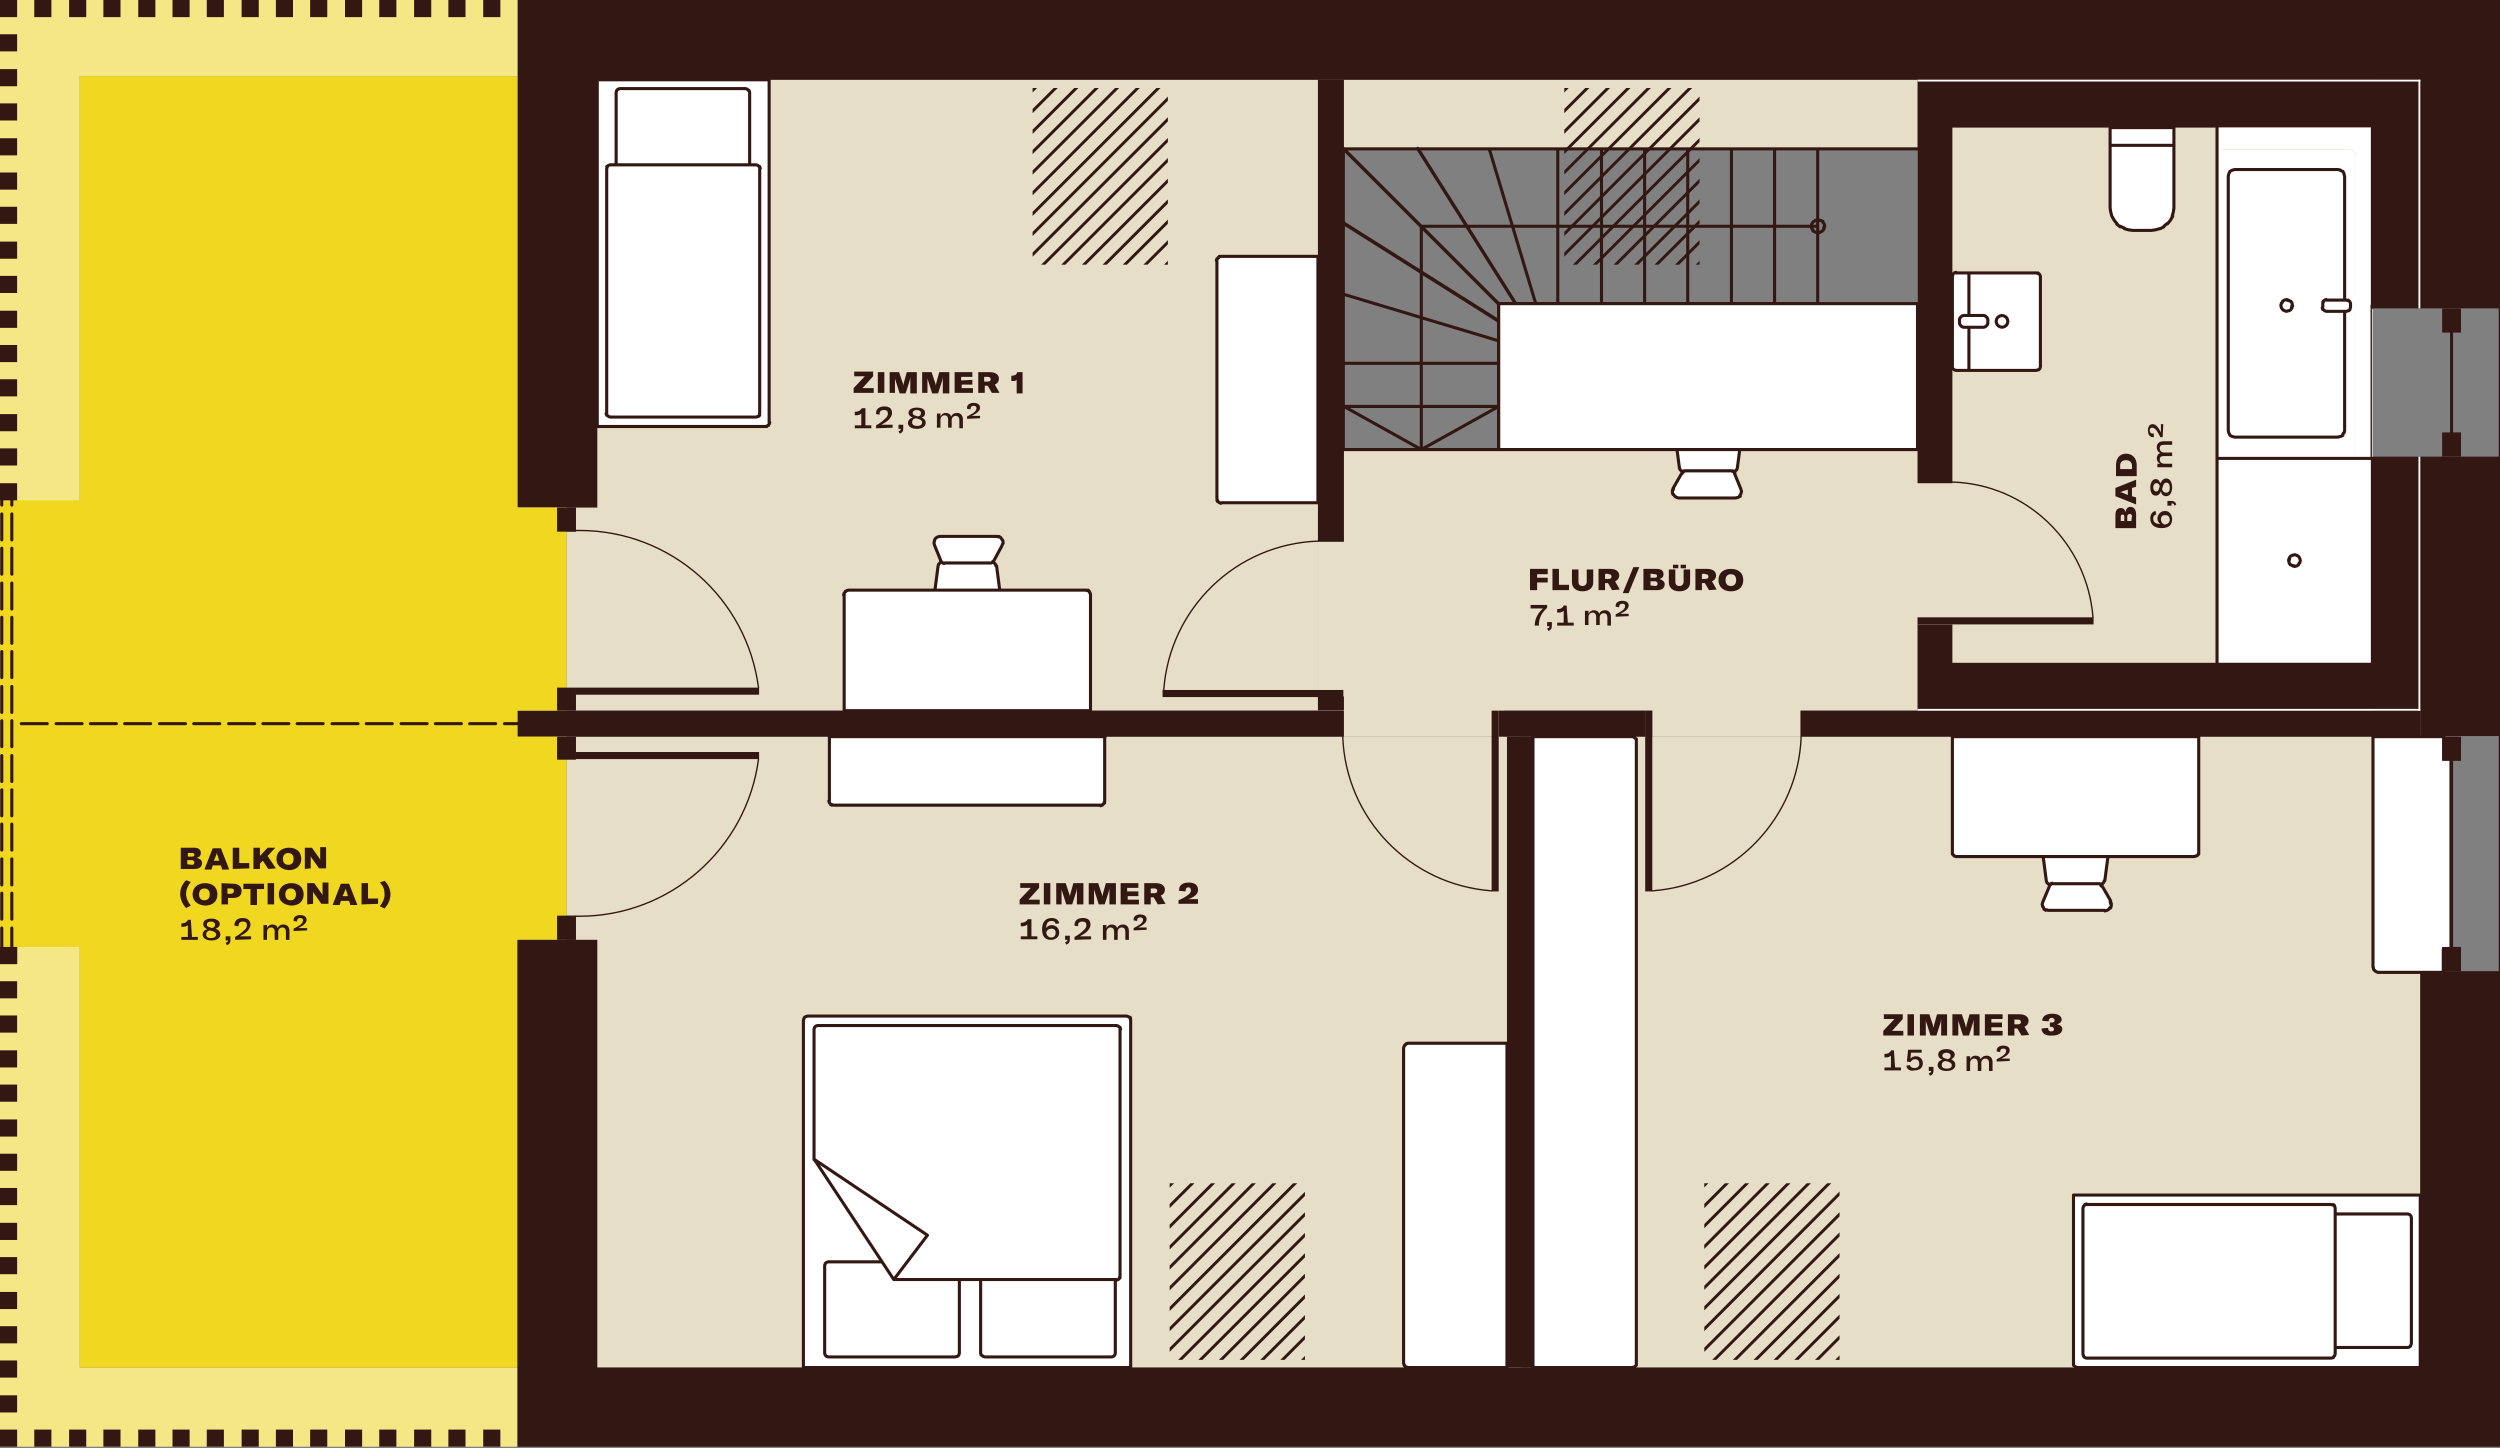 <?xml version="1.0" encoding="utf-8"?>
<!-- Generator: Adobe Illustrator 26.2.1, SVG Export Plug-In . SVG Version: 6.00 Build 0)  -->
<svg version="1.1" id="Ebene_1" xmlns="http://www.w3.org/2000/svg" xmlns:xlink="http://www.w3.org/1999/xlink" x="0px" y="0px"
	 viewBox="0 0 423.2 245.2" enable-background="new 0 0 423.2 245.2" xml:space="preserve">
<rect x="0" y="0" width="423.2" height="245.2" fill="#808080" stroke="none"/>
<g>
	<g>
		<polygon fill-rule="evenodd" clip-rule="evenodd" fill="#E6DEC7" points="95.9,155 95.9,148.1 95.9,148.1 95.9,124.7 257.5,124.7 
			257.5,231.5 101.1,231.5 101.1,159.1 97.5,159.1 97.5,155 		"/>
		<polygon fill-rule="evenodd" clip-rule="evenodd" fill="#E6DEC7" points="95.9,90 97.5,90 97.5,85.9 101.1,85.9 101.1,13.5 
			223.1,13.5 223.1,120.3 95.9,120.3 95.9,96.9 95.9,96.9 		"/>
		<rect x="259.5" y="124.7" fill-rule="evenodd" clip-rule="evenodd" fill="#E6DEC7" width="150.2" height="106.8"/>
		<polygon fill-rule="evenodd" clip-rule="evenodd" fill="#E6DEC7" points="223.1,117.9 223.1,91.7 227.4,91.7 227.4,76.1 
			253.7,76.1 324.6,76.1 324.6,51.4 324.6,25.2 239.7,25.2 227.4,25.2 227.4,13.5 401.6,13.5 401.6,120.3 304.8,120.3 304.8,124.7 
			279.7,124.7 279.7,120.3 254.6,120.3 254.6,124.7 227.4,124.7 227.4,120.3 227.4,117.9 		"/>
		<rect x="409.7" y="77.3" fill="#331713" width="13.5" height="47.3"/>
		<polygon fill="#331713" points="423.2,0 423.2,52.2 409.7,52.2 409.7,13.5 101.1,13.5 101.1,85.9 87.6,85.9 87.6,0 		"/>
		<rect x="253.7" y="120.3" fill-rule="evenodd" clip-rule="evenodd" fill="#331713" width="24.8" height="4.4"/>
		<rect x="87.6" y="120.3" fill-rule="evenodd" clip-rule="evenodd" fill="#331713" width="139.9" height="4.4"/>
		<rect x="304.8" y="120.3" fill-rule="evenodd" clip-rule="evenodd" fill="#331713" width="104.9" height="4.4"/>
		<rect x="255.1" y="124.7" fill-rule="evenodd" clip-rule="evenodd" fill="#331713" width="4.4" height="106.8"/>
		<rect x="223.1" y="117.9" fill-rule="evenodd" clip-rule="evenodd" fill="#331713" width="4.4" height="2.3"/>
		<rect x="223.1" y="13.5" fill-rule="evenodd" clip-rule="evenodd" fill="#331713" width="4.4" height="78.2"/>
		<polygon fill-rule="evenodd" clip-rule="evenodd" fill="#331713" points="409.7,120.3 324.6,120.3 324.6,105.7 330.5,105.7 
			330.5,112.2 401.6,112.2 401.6,77.3 409.7,77.3 		"/>
		<polygon fill-rule="evenodd" clip-rule="evenodd" fill="#331713" points="330.5,81.8 324.6,81.8 324.6,13.5 409.7,13.5 
			409.7,52.2 401.6,52.2 401.6,21.6 330.5,21.6 		"/>
		<polygon fill="#F6E786" points="13.5,160.3 13.5,231.5 87.6,231.5 87.6,244.9 0,244.9 0,160.3 		"/>
		<rect x="81.8" y="242" fill="#331713" width="2.9" height="2.9"/>
		<rect x="75.9" y="242" fill="#331713" width="2.9" height="2.9"/>
		<rect x="70.1" y="242" fill="#331713" width="2.9" height="2.9"/>
		<rect x="64.2" y="242" fill="#331713" width="2.9" height="2.9"/>
		<rect x="58.4" y="242" fill="#331713" width="2.9" height="2.9"/>
		<rect x="52.5" y="242" fill="#331713" width="2.9" height="2.9"/>
		<rect x="46.7" y="242" fill="#331713" width="2.9" height="2.9"/>
		<rect x="40.9" y="242" fill="#331713" width="2.9" height="2.9"/>
		<rect x="35" y="242" fill="#331713" width="2.9" height="2.9"/>
		<rect x="29.2" y="242" fill="#331713" width="2.9" height="2.9"/>
		<rect x="23.4" y="242" fill="#331713" width="2.9" height="2.9"/>
		<rect x="17.5" y="242" fill="#331713" width="2.9" height="2.9"/>
		<rect x="11.7" y="242" fill="#331713" width="2.9" height="2.9"/>
		<rect x="5.8" y="242" fill="#331713" width="2.9" height="2.9"/>
		<rect y="242" fill="#331713" width="2.9" height="2.9"/>
		<rect y="236.2" fill="#331713" width="2.9" height="2.9"/>
		<rect y="230.3" fill="#331713" width="2.9" height="2.9"/>
		<rect y="224.5" fill="#331713" width="2.9" height="2.9"/>
		<rect y="218.7" fill="#331713" width="2.9" height="2.9"/>
		<rect y="212.8" fill="#331713" width="2.9" height="2.9"/>
		<rect y="207" fill="#331713" width="2.9" height="2.9"/>
		<rect y="201.1" fill="#331713" width="2.9" height="2.9"/>
		<rect y="195.3" fill="#331713" width="2.9" height="2.9"/>
		<rect y="189.5" fill="#331713" width="2.9" height="2.9"/>
		<rect y="183.6" fill="#331713" width="2.9" height="2.9"/>
		<rect y="177.8" fill="#331713" width="2.9" height="2.9"/>
		<rect y="171.9" fill="#331713" width="2.9" height="2.9"/>
		<rect y="166.1" fill="#331713" width="2.9" height="2.9"/>
		<rect y="160.3" fill="#331713" width="2.9" height="2.9"/>
		<polygon fill="#F6E786" points="87.6,0 87.6,12.9 13.5,12.9 13.5,95.8 0,95.8 0,0 		"/>
		<rect x="81.8" fill="#331713" width="2.9" height="2.9"/>
		<rect x="75.9" fill="#331713" width="2.9" height="2.9"/>
		<rect x="70.1" fill="#331713" width="2.9" height="2.9"/>
		<rect x="64.2" fill="#331713" width="2.9" height="2.9"/>
		<rect x="58.4" fill="#331713" width="2.9" height="2.9"/>
		<rect x="52.5" fill="#331713" width="2.9" height="2.9"/>
		<rect x="46.7" fill="#331713" width="2.9" height="2.9"/>
		<rect x="40.9" fill="#331713" width="2.9" height="2.9"/>
		<rect x="35" fill="#331713" width="2.9" height="2.9"/>
		<rect x="29.2" fill="#331713" width="2.9" height="2.9"/>
		<rect x="23.4" fill="#331713" width="2.9" height="2.9"/>
		<rect x="17.5" fill="#331713" width="2.9" height="2.9"/>
		<rect x="11.7" fill="#331713" width="2.9" height="2.9"/>
		<rect x="5.8" fill="#331713" width="2.9" height="2.9"/>
		<rect fill="#331713" width="2.9" height="2.9"/>
		<rect y="5.8" fill="#331713" width="2.9" height="2.9"/>
		<rect y="11.7" fill="#331713" width="2.9" height="2.9"/>
		<rect y="17.5" fill="#331713" width="2.9" height="2.9"/>
		<rect y="23.4" fill="#331713" width="2.9" height="2.9"/>
		<rect y="29.2" fill="#331713" width="2.9" height="2.9"/>
		<rect y="35" fill="#331713" width="2.9" height="2.9"/>
		<rect y="40.9" fill="#331713" width="2.9" height="2.9"/>
		<rect y="46.7" fill="#331713" width="2.9" height="2.9"/>
		<rect y="52.6" fill="#331713" width="2.9" height="2.9"/>
		<rect y="58.4" fill="#331713" width="2.9" height="2.9"/>
		<rect y="64.2" fill="#331713" width="2.9" height="2.9"/>
		<rect y="70.1" fill="#331713" width="2.9" height="2.9"/>
		<rect y="75.9" fill="#331713" width="2.9" height="2.9"/>
		<polygon fill="#F0D821" points="87.6,12.9 87.6,85.9 95.9,85.9 95.9,120.3 87.6,120.3 87.6,124.7 95.9,124.7 95.9,159.1 
			87.6,159.1 87.6,231.5 13.5,231.5 13.5,160.3 0,160.3 0,84.7 13.5,84.7 13.5,12.9 		"/>
		
			<path fill="none" stroke="#331713" stroke-width="0.525" stroke-linecap="round" stroke-linejoin="round" stroke-miterlimit="10" d="
			M87.6,122.5h-2.2 M83.9,122.5h-4.4 M78.1,122.5h-4.4 M72.3,122.5h-4.4 M66.4,122.5H62 M60.6,122.5h-4.4 M54.7,122.5h-4.4
			 M48.9,122.5h-4.4 M43.1,122.5h-4.4 M2,143.9v-4.4 M2,138.1v-4.4 M2,132.3v-4.4 M2,126.4V122 M2,120.6v-4.4 M2,114.7v-4.4
			 M2,108.9v-4.4 M2,103.1v-4.4 M2,97.2v-4.4 M2,91.4V87 M2,85.5v-0.9 M0.3,143.9v-4.4 M0.3,138.1v-4.4 M0.3,132.3v-4.4 M0.3,126.4
			V122 M0.3,120.6v-4.4 M0.3,114.7v-4.4 M0.3,108.9v-4.4 M0.3,103.1v-4.4 M0.3,97.2v-4.4 M0.3,91.4V87 M0.3,85.5v-0.9"/>
		<rect y="81.8" fill="#331713" width="2.9" height="2.9"/>
		
			<path fill="none" stroke="#331713" stroke-width="0.525" stroke-linecap="round" stroke-linejoin="round" stroke-miterlimit="10" d="
			M8,122.5H3.6 M13.9,122.5H9.5 M19.7,122.5h-4.4 M25.5,122.5h-4.4 M31.4,122.5H27 M37.2,122.5h-4.4"/>
		<rect y="160.3" fill="#331713" width="2.9" height="2.9"/>
		
			<path fill="none" stroke="#331713" stroke-width="0.525" stroke-linecap="round" stroke-linejoin="round" stroke-miterlimit="10" d="
			M2,160.3v-3.2 M0.3,160.3v-3.2 M2,155.6v-4.4 M0.3,155.6v-4.4 M2,149.8v-4.4 M0.3,149.8v-4.4"/>
		<rect x="94.3" y="155" fill-rule="evenodd" clip-rule="evenodd" fill="#331713" width="3.2" height="4.1"/>
		<rect x="94.3" y="124.7" fill-rule="evenodd" clip-rule="evenodd" fill="#331713" width="3.2" height="3.9"/>
		<rect x="97.5" y="127.3" fill-rule="evenodd" clip-rule="evenodd" fill="#331713" width="31" height="1.2"/>
		<rect x="94.3" y="85.9" fill-rule="evenodd" clip-rule="evenodd" fill="#331713" width="3.2" height="4.1"/>
		<rect x="94.3" y="116.4" fill-rule="evenodd" clip-rule="evenodd" fill="#331713" width="3.2" height="3.9"/>
		<rect x="97.5" y="116.4" fill-rule="evenodd" clip-rule="evenodd" fill="#331713" width="31" height="1.2"/>
		<polygon fill-rule="evenodd" clip-rule="evenodd" fill="#FFFFFF" points="191.4,231.5 136,231.5 136,172.7 136.1,172.4 
			136.2,172.2 136.4,172.1 136.7,172 190.7,172 191,172.1 191.2,172.2 191.4,172.4 191.4,172.7 		"/>
		
			<path fill="none" stroke="#331713" stroke-width="0.525" stroke-linecap="round" stroke-linejoin="round" stroke-miterlimit="10" d="
			M191.4,231.5v-58.8 M191.4,172.7l-0.1-0.3 M191.4,172.4l-0.1-0.2 M191.2,172.2l-0.2-0.1 M191,172.1l-0.3-0.1 M190.7,172h-54
			 M136.7,172l-0.3,0.1 M136.4,172.1l-0.2,0.1 M136.2,172.2l-0.1,0.2 M136.1,172.4l-0.1,0.3 M136,172.7v58.8 M136,231.5h55.4"/>
		<polygon fill-rule="evenodd" clip-rule="evenodd" fill="#FFFFFF" points="161.7,229.7 140.2,229.7 139.9,229.6 139.7,229.4 
			139.6,229.1 139.6,214.2 139.7,213.9 139.9,213.7 140.2,213.6 161.7,213.6 162,213.7 162.3,213.9 162.4,214.2 162.4,229.1 
			162.3,229.4 162,229.6 		"/>
		
			<path fill="none" stroke="#331713" stroke-width="0.525" stroke-linecap="round" stroke-linejoin="round" stroke-miterlimit="10" d="
			M161.7,229.7h-21.5 M140.2,229.7l-0.3-0.1 M139.9,229.6l-0.2-0.2 M139.7,229.4l-0.1-0.3 M139.6,229.1v-14.8 M139.6,214.2l0.1-0.3
			 M139.7,213.9l0.2-0.2 M139.9,213.7l0.3-0.1 M140.2,213.6h21.5 M161.7,213.6l0.3,0.1 M162,213.7l0.2,0.2 M162.3,213.9l0.1,0.3
			 M162.4,214.2v14.8 M162.4,229.1l-0.1,0.3 M162.3,229.4l-0.2,0.2 M162,229.6l-0.3,0.1"/>
		<polygon fill-rule="evenodd" clip-rule="evenodd" fill="#FFFFFF" points="188.2,229.7 166.7,229.7 166.4,229.6 166.1,229.4 
			166,229.1 166,216.2 166.1,215.9 166.4,215.7 166.7,215.6 188.2,215.6 188.5,215.7 188.7,215.9 188.8,216.2 188.8,229.1 
			188.7,229.4 188.5,229.6 		"/>
		
			<path fill="none" stroke="#331713" stroke-width="0.525" stroke-linecap="round" stroke-linejoin="round" stroke-miterlimit="10" d="
			M188.2,229.7h-21.5 M166.7,229.7l-0.3-0.1 M166.4,229.6l-0.2-0.2 M166.1,229.4l-0.1-0.3 M166,229.1v-12.8 M166,216.2l0.1-0.3
			 M166.1,215.9l0.2-0.2 M166.4,215.7l0.3-0.1 M166.7,215.6h21.5 M188.2,215.6l0.3,0.1 M188.5,215.7l0.2,0.2 M188.7,215.9l0.1,0.3
			 M188.8,216.2V229 M188.8,229.1l-0.1,0.3 M188.7,229.4l-0.2,0.2 M188.5,229.6l-0.3,0.1"/>
		<polygon fill-rule="evenodd" clip-rule="evenodd" fill="#FFFFFF" points="189,216.6 151.3,216.6 137.8,196.3 137.8,174.2 
			137.9,173.9 138.1,173.7 138.4,173.6 189,173.6 189.3,173.7 189.6,173.9 189.6,174.2 189.6,216 189.6,216.3 189.3,216.6 		"/>
		
			<path fill="none" stroke="#331713" stroke-width="0.525" stroke-linecap="round" stroke-linejoin="round" stroke-miterlimit="10" d="
			M307.7,25.2h16.9 M240.6,76.1l-13.1-7.3 M253.7,68.8l-13.1,7.3 M307.7,37.2l0.4,0.1 M308.2,37.3l0.4,0.2 M308.5,37.5l0.2,0.3
			 M308.8,37.9l0.1,0.4 M308.8,38.3l-0.1,0.4 M308.8,38.7l-0.2,0.3 M308.5,39.1l-0.4,0.2 M308.2,39.3l-0.4,0.1 M307.7,39.4l-0.4-0.1
			 M307.3,39.3l-0.4-0.2 M307,39.1l-0.2-0.3 M306.7,38.7l-0.1-0.4 M306.6,38.3l0.1-0.4 M306.7,37.9l0.2-0.3 M307,37.5l0.4-0.2
			 M307.3,37.3l0.4-0.1 M240.6,76.1v-7.3 M240.6,68.8V38.3 M240.6,38.3h59.8 M300.4,38.3h7.3 M253.7,68.8v7.3 M253.7,76.1h-26.3
			 M227.4,76.1v-7.3 M227.4,68.8h26.3 M253.7,61.5v7.3 M253.7,68.8h-26.3 M227.4,68.8v-7.3 M227.4,61.5h26.3 M253.7,57.7v3.7
			 M253.7,61.5h-26.3 M227.4,61.5V49.8 M227.4,49.8l26.3,7.9 M253.7,54.3v3.4 M253.7,57.7l-26.3-7.9 M227.4,49.8V37.8 M227.4,37.8
			l26.3,16.6 M227.4,37.8V25.2 M227.4,25.2l26.3,26.3 M253.7,51.4v2.9 M253.7,54.3l-26.3-16.6 M256.6,51.4h-2.9 M253.7,51.4
			l-26.3-26.3 M227.4,25.2h12.6 M240,25.2l16.6,26.3 M260,51.4h-3.4 M256.6,51.4l-16.6-26.3 M240,25.2h12.1 M252.1,25.2l7.9,26.3
			 M263.7,51.4H260 M252.1,25.2h11.6 M263.7,25.2v26.3 M271.1,51.4h-7.3 M263.7,51.4V25.2 M263.7,25.2h7.3 M271.1,25.2v26.3
			 M278.4,51.4h-7.3 M271.1,51.4V25.2 M271.1,25.2h7.3 M278.4,25.2v26.3 M285.7,51.4h-7.3 M278.4,51.4V25.2 M278.4,25.2h7.3
			 M285.7,25.2v26.3 M293.1,51.4h-7.3 M285.7,51.4V25.2 M285.7,25.2h7.3 M293.1,25.2v26.3 M300.4,51.4h-7.3 M293.1,51.4V25.2
			 M293.1,25.2h7.3 M300.4,25.2v26.3 M307.7,51.4h-7.3 M300.4,51.4V25.2 M227.4,25.2h80.3 M307.7,25.2v26.3 M253.7,76.1V51.4
			 M253.7,51.4h54 M151.3,216.6l5.7-7.5 M157,209.1l-19.1-12.8 M189,216.6h-37.7 M151.3,216.6l-13.5-20.4 M137.8,196.3v-22
			 M137.8,174.2l0.1-0.3 M137.9,173.9l0.2-0.2 M138.1,173.7l0.3-0.1 M138.4,173.6H189 M189,173.6l0.3,0.1 M189.3,173.7l0.2,0.2
			 M189.6,173.9l0.1,0.3 M189.6,174.2V216 M189.6,216l-0.1,0.3 M189.6,216.3l-0.2,0.2 M189.3,216.6l-0.3,0.1"/>
		<polygon fill-rule="evenodd" clip-rule="evenodd" fill="#FFFFFF" points="283.5,69.6 295,69.6 295.2,69.7 295.3,69.8 295.3,70.1 
			294.1,79.2 294,79.5 293.8,79.7 293.5,79.8 284.9,79.8 284.6,79.7 284.4,79.5 284.3,79.2 283.1,70.1 283.1,69.8 283.2,69.7 		"/>
		
			<path fill="none" stroke="#331713" stroke-width="0.525" stroke-linecap="round" stroke-linejoin="round" stroke-miterlimit="10" d="
			M283.5,69.6l-0.2,0.1 M283.2,69.7l-0.1,0.2 M283.1,69.8l0,0.2 M283.1,70.1l1.2,9.2 M284.3,79.2l0.1,0.3 M284.4,79.5l0.2,0.2
			 M284.6,79.7l0.3,0.1 M284.9,79.8h8.6 M293.5,79.8l0.3-0.1 M293.8,79.7l0.2-0.2 M294,79.5l0.1-0.3 M294.1,79.2l1.2-9.2
			 M295.3,70.1l0-0.2 M295.3,69.8l-0.1-0.2 M295.2,69.7l-0.2-0.1 M295,69.6h-11.5"/>
		<polygon fill-rule="evenodd" clip-rule="evenodd" fill="#FFFFFF" points="285.3,79.7 293,79.7 293.3,79.8 293.5,79.9 293.7,80.1 
			294.7,82.8 294.8,83.2 294.7,83.6 294.5,83.9 294.2,84.2 293.8,84.3 284.2,84.3 283.8,84.2 283.5,84 283.3,83.7 283.1,83.4 
			283.1,83 283.3,82.7 284.7,80.1 284.9,79.9 285.1,79.8 		"/>
		
			<path fill="none" stroke="#331713" stroke-width="0.525" stroke-linecap="round" stroke-linejoin="round" stroke-miterlimit="10" d="
			M285.3,79.7l-0.2,0 M285.1,79.8l-0.2,0.1 M284.9,79.9l-0.1,0.2 M284.7,80.1l-1.5,2.6 M283.3,82.7l-0.1,0.3 M283.1,83v0.4
			 M283.1,83.4l0.1,0.3 M283.3,83.7l0.2,0.3 M283.5,84l0.3,0.2 M283.8,84.2l0.4,0.1 M284.2,84.3h9.6 M293.8,84.3l0.4-0.1
			 M294.2,84.2l0.4-0.2 M294.5,83.9l0.2-0.3 M294.7,83.6l0.1-0.4 M294.8,83.2l-0.1-0.4 M294.7,82.8l-1.1-2.7 M293.7,80.1l-0.1-0.2
			 M293.5,79.9l-0.2-0.2 M293.3,79.8l-0.2-0.1 M293,79.7h-7.8"/>
		<polygon fill-rule="evenodd" clip-rule="evenodd" fill="#FFFFFF" points="253.7,51.4 319.4,51.4 324.6,51.4 324.6,75.3 
			324.6,76.1 291.5,76.1 291.5,76.1 253.7,76.1 		"/>
		
			<path fill="none" stroke="#331713" stroke-width="0.525" stroke-linecap="round" stroke-linejoin="round" stroke-miterlimit="10" d="
			M324.6,51.4v24.7 M324.6,76.1l-70.9,0 M253.7,76.1V51.4 M253.7,51.4h70.9"/>
		<polygon fill-rule="evenodd" clip-rule="evenodd" fill="#FFFFFF" points="375.3,25.2 375.3,21.6 401.6,21.6 401.6,77.5 
			398.8,77.5 398.8,26.4 398.8,26 398.6,25.7 398.4,25.5 398,25.3 397.7,25.2 376.4,25.2 375.9,25.4 375.6,25.6 375.4,26 
			375.3,26.4 		"/>
		
			<path fill="none" stroke="#331713" stroke-width="0.525" stroke-linecap="round" stroke-linejoin="round" stroke-miterlimit="10" d="
			M401.6,112.2V77.6 M401.6,52V21.6"/>
		
			<line fill="none" stroke="#331713" stroke-width="0.233" stroke-linecap="round" stroke-linejoin="round" stroke-miterlimit="10" x1="401.4" y1="51.7" x2="401.4" y2="77.5"/>
		<polygon fill-rule="evenodd" clip-rule="evenodd" fill="#FFFFFF" points="395.7,74 378.4,74 377.9,73.9 377.5,73.7 377.3,73.3 
			377.2,72.9 377.2,29.8 377.3,29.4 377.5,29 377.9,28.8 378.3,28.7 395.7,28.7 396.2,28.8 396.5,29 396.8,29.4 396.9,29.9 
			396.9,72.9 396.8,73.3 396.5,73.7 396.2,73.9 		"/>
		<path fill-rule="evenodd" clip-rule="evenodd" fill="#FFFFFF" d="M377.2,29.8l0.1-0.4l0.2-0.4l0.4-0.2l0.4-0.1h17.4l0.4,0.1
			l0.4,0.2l0.2,0.4l0.1,0.4v43l-0.1,0.4l-0.2,0.4l-0.4,0.2l-0.4,0.1h-17.4l-0.4-0.1l-0.4-0.2l-0.2-0.4l-0.1-0.4V29.8z M375.3,26.4
			v51.8h23.5l0,0l0,0V26.4l-0.1-0.4l-0.2-0.4l-0.4-0.2l-0.4-0.1h-21.3l-0.4,0.1l-0.4,0.2l-0.2,0.4L375.3,26.4"/>
		
			<path fill="none" stroke="#331713" stroke-width="0.525" stroke-linecap="round" stroke-linejoin="round" stroke-miterlimit="10" d="
			M395.7,74l0.4-0.1 M396.2,73.9l0.4-0.2 M396.5,73.7l0.2-0.4 M396.8,73.3l0.1-0.4 M396.9,72.9v-43 M396.9,29.9l-0.1-0.4
			 M396.8,29.4l-0.2-0.4 M396.5,29l-0.4-0.2 M396.2,28.8l-0.4-0.1 M395.7,28.7h-17.4 M378.3,28.7l-0.4,0.1 M377.9,28.8l-0.4,0.2
			 M377.5,29l-0.2,0.4 M377.3,29.4l-0.1,0.4 M377.2,29.8v43 M377.2,72.9l0.1,0.4 M377.3,73.3l0.2,0.4 M377.5,73.7l0.4,0.2
			 M377.9,73.9l0.4,0.1 M378.4,74h17.4"/>
		<polygon fill-rule="evenodd" clip-rule="evenodd" fill="#FFFFFF" points="393.2,52 393.2,51.4 393.2,51.1 393.5,50.8 393.8,50.8 
			397.2,50.8 397.5,50.8 397.8,51.1 397.9,51.4 397.9,52 397.8,52.4 397.5,52.6 397.2,52.7 393.8,52.7 393.5,52.6 393.2,52.4 		"/>
		
			<path fill="none" stroke="#331713" stroke-width="0.525" stroke-linecap="round" stroke-linejoin="round" stroke-miterlimit="10" d="
			M387.1,52.7l-0.4-0.1 M386.7,52.6l-0.3-0.2 M386.4,52.4l-0.2-0.3 M386.2,52.1l-0.1-0.4 M386.1,51.7l0.1-0.4 M386.2,51.4l0.2-0.3
			 M386.4,51l0.3-0.2 M386.7,50.8l0.4-0.1 M387.1,50.8l0.4,0.1 M387.4,50.8l0.3,0.2 M387.8,51l0.2,0.3 M388,51.4l0.1,0.4 M388,51.7
			l-0.1,0.4 M388,52.1l-0.2,0.3 M387.8,52.4l-0.3,0.2 M387.4,52.6l-0.4,0.1 M393.2,52v-0.6 M393.2,51.4l0.1-0.3 M393.2,51.1l0.2-0.2
			 M393.5,50.8l0.3-0.1 M393.8,50.8h3.4 M397.2,50.8l0.3,0.1 M397.5,50.8l0.2,0.2 M397.8,51.1l0.1,0.3 M397.9,51.4V52 M397.9,52
			l-0.1,0.3 M397.8,52.4l-0.2,0.2 M397.5,52.6l-0.3,0.1 M397.2,52.7h-3.4 M393.8,52.7l-0.3-0.1 M393.5,52.6l-0.2-0.2 M393.2,52.4
			l-0.1-0.3"/>
		<rect x="375.3" y="77.5" fill-rule="evenodd" clip-rule="evenodd" fill="#FFFFFF" width="26.3" height="34.6"/>
		
			<path fill="none" stroke="#331713" stroke-width="0.525" stroke-linecap="round" stroke-linejoin="round" stroke-miterlimit="10" d="
			M388.4,95.8l-0.4-0.1 M388.1,95.8l-0.3-0.2 M387.7,95.6l-0.2-0.3 M387.5,95.2l-0.1-0.4 M387.5,94.9l0.1-0.4 M387.5,94.5l0.2-0.3
			 M387.7,94.2l0.3-0.2 M388.1,94l0.4-0.1 M388.4,93.9l0.4,0.1 M388.8,94l0.3,0.2 M389.1,94.2l0.2,0.3 M389.3,94.5l0.1,0.4
			 M389.4,94.9l-0.1,0.4 M389.3,95.2l-0.2,0.3 M389.1,95.6l-0.3,0.2 M388.8,95.8l-0.4,0.1 M375.3,21.6v56.6 M375.3,112.2V77.5
			 M375.3,77.6h26.3 M401.6,77.6v34.6"/>
		<polygon fill-rule="evenodd" clip-rule="evenodd" fill="#FFFFFF" points="364.2,39 361,39 360.3,38.9 359.6,38.7 358.9,38.3 
			358.3,37.9 357.9,37.3 357.5,36.6 357.3,35.9 357.2,35.2 357.2,21.6 368,21.6 368,35.2 367.9,35.9 367.7,36.6 367.4,37.3 
			366.9,37.9 366.3,38.3 365.7,38.7 364.9,38.9 		"/>
		
			<path fill="none" stroke="#331713" stroke-width="0.525" stroke-linecap="round" stroke-linejoin="round" stroke-miterlimit="10" d="
			M368,24.6h-10.8 M364.2,39l0.7-0.1 M364.9,38.9l0.7-0.2 M365.7,38.7l0.6-0.3 M366.3,38.3l0.6-0.5 M366.9,37.9l0.5-0.6 M367.4,37.3
			l0.4-0.7 M367.7,36.6l0.2-0.7 M367.9,35.9l0.1-0.7 M368,35.2V21.6 M368,21.6h-10.8 M357.2,21.6v13.6 M357.2,35.2l0.1,0.7
			 M357.3,35.9l0.2,0.7 M357.5,36.6l0.4,0.7 M357.9,37.3l0.5,0.6 M358.3,37.9l0.6,0.5 M358.9,38.3l0.7,0.3 M359.6,38.7l0.7,0.2
			 M360.3,38.9L361,39 M361,39h3.2"/>
		<polygon fill-rule="evenodd" clip-rule="evenodd" fill="#FFFFFF" points="345.4,46.8 345.4,62.1 345.3,62.4 345,62.6 344.7,62.7 
			331.1,62.7 330.8,62.6 330.5,62.4 330.5,62.1 330.5,46.8 330.5,46.5 330.8,46.2 331.1,46.2 344.7,46.2 345,46.2 345.3,46.5 		"/>
		
			<path fill="none" stroke="#331713" stroke-width="0.525" stroke-linecap="round" stroke-linejoin="round" stroke-miterlimit="10" d="
			M333.3,62.6V46.2 M345.4,46.8v15.3 M345.4,62.1l-0.1,0.3 M345.3,62.4l-0.2,0.2 M345,62.6l-0.3,0.1 M344.7,62.7h-13.6 M331.1,62.7
			l-0.3-0.1 M330.8,62.6l-0.2-0.2 M330.5,62.4l-0.1-0.3 M330.5,62.1V46.8 M330.5,46.8l0.1-0.3 M330.5,46.5l0.2-0.2 M330.8,46.2
			l0.3-0.1 M331.1,46.2h13.6 M344.7,46.2l0.3,0.1 M345,46.2l0.2,0.2 M345.3,46.5l0.1,0.3"/>
		<polygon fill-rule="evenodd" clip-rule="evenodd" fill="#FFFFFF" points="336.5,54.1 336.5,54.7 336.4,55 336.1,55.3 335.8,55.4 
			332.4,55.4 332.1,55.3 331.8,55 331.7,54.7 331.7,54.1 331.8,53.8 332.1,53.5 332.4,53.4 335.8,53.4 336.1,53.5 336.4,53.8 		"/>
		
			<path fill="none" stroke="#331713" stroke-width="0.525" stroke-linecap="round" stroke-linejoin="round" stroke-miterlimit="10" d="
			M337.9,54.4L338,54 M338,54l0.2-0.3 M338.2,53.7l0.3-0.2 M338.5,53.5l0.4-0.1 M338.9,53.4l0.4,0.1 M339.3,53.5l0.3,0.2
			 M339.6,53.7l0.2,0.3 M339.8,54l0.1,0.4 M339.9,54.4l-0.1,0.4 M339.8,54.8l-0.2,0.3 M339.6,55.1l-0.3,0.2 M339.3,55.3l-0.4,0.1
			 M338.9,55.4l-0.4-0.1 M338.5,55.3l-0.3-0.2 M338.2,55.1l-0.2-0.3 M338,54.8l-0.1-0.4 M336.5,54.1v0.7 M336.5,54.7l-0.1,0.3
			 M336.4,55l-0.2,0.2 M336.1,55.3l-0.3,0.1 M335.8,55.4h-3.4 M332.4,55.4l-0.3-0.1 M332.1,55.3l-0.2-0.2 M331.8,55l-0.1-0.3
			 M331.7,54.7v-0.7 M331.7,54.1l0.1-0.3 M331.8,53.8l0.2-0.2 M332.1,53.5l0.3-0.1 M332.4,53.4h3.4 M335.8,53.4l0.3,0.1 M336.1,53.5
			l0.2,0.2 M336.4,53.8l0.1,0.3"/>
		<rect x="324.6" y="104.5" fill-rule="evenodd" clip-rule="evenodd" fill="#331713" width="29.8" height="1.2"/>
		<rect x="278.5" y="120.3" fill-rule="evenodd" clip-rule="evenodd" fill="#331713" width="1.2" height="30.6"/>
		<rect x="252.5" y="120.3" fill-rule="evenodd" clip-rule="evenodd" fill="#331713" width="1.2" height="30.6"/>
		<polygon fill-rule="evenodd" clip-rule="evenodd" fill="#FFFFFF" points="101.1,72.2 101.1,13.5 130.2,13.5 130.2,71.6 
			130.2,71.8 130.1,72 129.8,72.2 129.6,72.2 		"/>
		
			<path fill="none" stroke="#331713" stroke-width="0.525" stroke-linecap="round" stroke-linejoin="round" stroke-miterlimit="10" d="
			M101.1,72.2h28.5 M129.6,72.2l0.3-0.1 M129.8,72.2L130,72 M130.1,72l0.1-0.2 M130.2,71.8l0.1-0.3 M130.2,71.6v-58 M130.2,13.5
			h-29.2 M101.1,13.5v58.7"/>
		<polygon fill-rule="evenodd" clip-rule="evenodd" fill="#FFFFFF" points="104.9,15 126.2,15 126.5,15.1 126.8,15.3 126.9,15.6 
			126.9,28.3 126.8,28.6 126.5,28.9 126.2,29 104.9,29 104.6,28.9 104.4,28.6 104.3,28.3 104.3,15.6 104.4,15.3 104.6,15.1 		"/>
		
			<path fill="none" stroke="#331713" stroke-width="0.525" stroke-linecap="round" stroke-linejoin="round" stroke-miterlimit="10" d="
			M104.9,15h21.3 M126.2,15l0.3,0.1 M126.5,15.1l0.2,0.2 M126.8,15.3l0.1,0.3 M126.9,15.6v12.7 M126.9,28.3l-0.1,0.3 M126.8,28.6
			l-0.2,0.2 M126.5,28.9l-0.3,0.1 M126.2,29h-21.3 M104.9,29l-0.3-0.1 M104.6,28.9l-0.2-0.2 M104.4,28.6l-0.1-0.3 M104.3,28.3V15.6
			 M104.3,15.6l0.1-0.3 M104.4,15.3l0.2-0.2 M104.6,15.1l0.3-0.1"/>
		<polygon fill-rule="evenodd" clip-rule="evenodd" fill="#FFFFFF" points="103.3,27.9 128,27.9 128.3,28 128.6,28.2 128.6,28.6 
			128.6,70 128.6,70.3 128.3,70.5 128,70.6 103.3,70.6 103,70.5 102.7,70.3 102.7,70 102.7,28.6 102.7,28.2 103,28 		"/>
		
			<path fill="none" stroke="#331713" stroke-width="0.525" stroke-linecap="round" stroke-linejoin="round" stroke-miterlimit="10" d="
			M103.3,27.9H128 M128,27.9l0.3,0.1 M128.3,28l0.2,0.2 M128.6,28.2l0.1,0.3 M128.6,28.6V70 M128.6,70l-0.1,0.3 M128.6,70.3
			l-0.2,0.2 M128.3,70.5l-0.3,0.1 M128,70.6h-24.7 M103.3,70.6l-0.3-0.1 M103,70.5l-0.2-0.2 M102.7,70.3l-0.1-0.3 M102.7,70V28.6
			 M102.7,28.6l0.1-0.3 M102.7,28.2L103,28 M103,28l0.3-0.1"/>
		<polygon fill-rule="evenodd" clip-rule="evenodd" fill="#FFFFFF" points="351,202.3 409.7,202.3 409.7,231.5 351.6,231.5 
			351.4,231.4 351.2,231.3 351,231 351,230.8 		"/>
		
			<path fill="none" stroke="#331713" stroke-width="0.525" stroke-linecap="round" stroke-linejoin="round" stroke-miterlimit="10" d="
			M351,202.3v28.5 M351,230.8l0,0.3 M351,231l0.1,0.2 M351.2,231.3l0.2,0.1 M351.4,231.4l0.3,0.1 M351.6,231.5h58 M409.7,231.5
			v-29.2 M409.7,202.3H351"/>
		<polygon fill-rule="evenodd" clip-rule="evenodd" fill="#FFFFFF" points="408.2,206.1 408.2,227.4 408.1,227.8 407.9,228 
			407.6,228.1 394.9,228.1 394.6,228 394.3,227.8 394.2,227.4 394.2,206.1 394.3,205.8 394.6,205.6 394.9,205.5 407.6,205.5 
			407.9,205.6 408.1,205.8 		"/>
		
			<path fill="none" stroke="#331713" stroke-width="0.525" stroke-linecap="round" stroke-linejoin="round" stroke-miterlimit="10" d="
			M408.2,206.1v21.3 M408.2,227.4l-0.1,0.3 M408.1,227.8l-0.2,0.2 M407.9,228l-0.3,0.1 M407.6,228.1h-12.7 M394.9,228.1l-0.3-0.1
			 M394.6,228l-0.2-0.2 M394.3,227.8l-0.1-0.3 M394.2,227.4v-21.3 M394.2,206.1l0.1-0.3 M394.3,205.8l0.2-0.2 M394.6,205.6l0.3-0.1
			 M394.9,205.5h12.7 M407.6,205.5l0.3,0.1 M407.9,205.6l0.2,0.2 M408.1,205.8l0.1,0.3"/>
		<polygon fill-rule="evenodd" clip-rule="evenodd" fill="#FFFFFF" points="395.3,204.5 395.3,229.2 395.2,229.5 395,229.8 
			394.6,229.9 353.2,229.9 352.9,229.8 352.7,229.5 352.6,229.2 352.6,204.5 352.7,204.2 352.9,203.9 353.2,203.9 394.6,203.9 
			395,203.9 395.2,204.2 		"/>
		
			<path fill="none" stroke="#331713" stroke-width="0.525" stroke-linecap="round" stroke-linejoin="round" stroke-miterlimit="10" d="
			M395.3,204.5v24.7 M395.3,229.2l-0.1,0.3 M395.2,229.5l-0.2,0.2 M395,229.8l-0.3,0.1 M394.6,229.9h-41.4 M353.2,229.9l-0.3-0.1
			 M352.9,229.8l-0.2-0.2 M352.7,229.5l-0.1-0.3 M352.6,229.2v-24.7 M352.6,204.5l0.1-0.3 M352.7,204.2l0.2-0.2 M352.9,203.9
			l0.3-0.1 M353.2,203.9h41.4 M394.6,203.9l0.3,0.1 M395,203.9l0.2,0.2 M395.2,204.2l0.1,0.3"/>
		<polygon fill-rule="evenodd" clip-rule="evenodd" fill="#FFFFFF" points="169.5,105.4 158,105.4 157.8,105.4 157.6,105.2 
			157.6,105 158.8,95.8 158.9,95.5 159.1,95.3 159.4,95.2 168,95.2 168.3,95.3 168.5,95.5 168.6,95.8 169.9,105 169.8,105.2 
			169.7,105.4 		"/>
		
			<path fill="none" stroke="#331713" stroke-width="0.525" stroke-linecap="round" stroke-linejoin="round" stroke-miterlimit="10" d="
			M169.5,105.4l0.2-0.1 M169.7,105.4l0.1-0.2 M169.8,105.2l0-0.2 M169.9,105l-1.2-9.2 M168.6,95.8l-0.1-0.3 M168.5,95.5l-0.2-0.2
			 M168.3,95.3l-0.3-0.1 M168,95.2h-8.6 M159.4,95.2l-0.3,0.1 M159.1,95.3l-0.2,0.2 M158.9,95.5l-0.1,0.3 M158.8,95.8l-1.2,9.2
			 M157.6,105l0,0.2 M157.6,105.2l0.1,0.2 M157.8,105.4l0.2,0.1 M158,105.4h11.5"/>
		<polygon fill-rule="evenodd" clip-rule="evenodd" fill="#FFFFFF" points="167.6,95.3 159.9,95.3 159.6,95.3 159.4,95.1 
			159.2,94.9 158.2,92.3 158.1,91.9 158.2,91.5 158.4,91.1 158.7,90.9 159.1,90.8 168.7,90.8 169.1,90.9 169.4,91 169.6,91.3 
			169.8,91.7 169.8,92 169.6,92.4 168.2,95 168,95.2 167.8,95.3 		"/>
		
			<path fill="none" stroke="#331713" stroke-width="0.525" stroke-linecap="round" stroke-linejoin="round" stroke-miterlimit="10" d="
			M167.6,95.3l0.2,0 M167.8,95.3l0.2-0.1 M168,95.2l0.1-0.2 M168.2,95l1.4-2.6 M169.6,92.4l0.1-0.3 M169.8,92v-0.4 M169.8,91.7
			l-0.1-0.3 M169.6,91.3l-0.2-0.3 M169.4,91l-0.3-0.2 M169.1,90.9l-0.4-0.1 M168.7,90.8h-9.6 M159.1,90.8l-0.4,0.1 M158.7,90.9
			l-0.3,0.2 M158.4,91.1l-0.2,0.3 M158.2,91.5l-0.1,0.4 M158.1,91.9l0.1,0.4 M158.2,92.3l1.1,2.7 M159.2,94.9l0.1,0.2 M159.4,95.1
			l0.2,0.2 M159.6,95.3l0.2,0.1 M159.9,95.3h7.8"/>
		<polygon fill-rule="evenodd" clip-rule="evenodd" fill="#FFFFFF" points="184.6,120.3 142.9,120.3 142.9,100.6 142.9,100.4 
			143.1,100.1 143.3,100 143.6,99.9 183.9,99.9 184.1,100 184.4,100.1 184.5,100.4 184.6,100.6 		"/>
		
			<path fill="none" stroke="#331713" stroke-width="0.525" stroke-linecap="round" stroke-linejoin="round" stroke-miterlimit="10" d="
			M184.6,120.3v-19.7 M184.6,100.6l-0.1-0.3 M184.5,100.4l-0.1-0.2 M184.4,100.1l-0.2-0.2 M184.1,100l-0.3-0.1 M183.9,99.9h-40.3
			 M143.6,99.9l-0.3,0.1 M143.3,100l-0.2,0.2 M143.1,100.1l-0.1,0.2 M142.9,100.4l-0.1,0.3 M142.9,100.6v19.7 M142.9,120.3h41.7"/>
		<polygon fill-rule="evenodd" clip-rule="evenodd" fill="#FFFFFF" points="223.1,43.4 223.1,85.1 206.7,85.1 206.4,85.1 
			206.2,84.9 206,84.7 206,84.4 206,44.1 206,43.8 206.2,43.6 206.4,43.5 206.7,43.4 		"/>
		
			<path fill="none" stroke="#331713" stroke-width="0.525" stroke-linecap="round" stroke-linejoin="round" stroke-miterlimit="10" d="
			M223.1,43.4h-16.4 M206.7,43.4l-0.3,0 M206.4,43.5l-0.2,0.2 M206.2,43.6l-0.1,0.2 M206,43.8l-0.1,0.3 M206,44.1v40.3 M206,84.4
			l0.1,0.3 M206,84.7l0.1,0.2 M206.2,84.9l0.2,0.2 M206.4,85.1l0.3,0.1 M206.7,85.1h16.4 M223.1,85.1V43.4"/>
		<polygon fill-rule="evenodd" clip-rule="evenodd" fill="#FFFFFF" points="357.1,139.5 357.3,139.6 357.4,139.7 357.5,139.9 
			356.2,149.1 356.1,149.4 355.9,149.6 355.6,149.7 347,149.7 346.7,149.6 346.5,149.4 346.4,149.1 345.2,139.9 345.2,139.7 
			345.4,139.6 345.6,139.5 		"/>
		
			<path fill="none" stroke="#331713" stroke-width="0.525" stroke-linecap="round" stroke-linejoin="round" stroke-miterlimit="10" d="
			M357.1,139.5l0.2,0.1 M357.3,139.6l0.1,0.2 M357.4,139.7l0,0.2 M357.5,139.9l-1.2,9.2 M356.2,149.1l-0.1,0.3 M356.1,149.4
			l-0.2,0.2 M355.9,149.6l-0.3,0.1 M355.6,149.7H347 M347,149.7l-0.3-0.1 M346.7,149.6l-0.2-0.2 M346.5,149.4l-0.1-0.3 M346.4,149.1
			l-1.2-9.2 M345.2,139.9l0-0.2 M345.2,139.7l0.1-0.2 M345.4,139.6l0.2-0.1 M345.6,139.5H357"/>
		<polygon fill-rule="evenodd" clip-rule="evenodd" fill="#FFFFFF" points="355.2,149.6 355.4,149.6 355.6,149.8 355.8,149.9 
			357.2,152.6 357.4,152.9 357.4,153.3 357.2,153.6 357,153.9 356.7,154.1 356.3,154.1 346.8,154.1 346.3,154.1 346,153.8 
			345.8,153.5 345.7,153.1 345.8,152.7 346.9,150 347,149.8 347.2,149.6 347.5,149.6 		"/>
		
			<path fill="none" stroke="#331713" stroke-width="0.525" stroke-linecap="round" stroke-linejoin="round" stroke-miterlimit="10" d="
			M355.2,149.6l0.2,0 M355.4,149.6l0.2,0.1 M355.6,149.8l0.1,0.2 M355.8,149.9l1.5,2.6 M357.2,152.6l0.1,0.4 M357.4,152.9v0.4
			 M357.4,153.3l-0.1,0.4 M357.2,153.6l-0.2,0.3 M357,153.9l-0.3,0.2 M356.7,154.1l-0.4,0.1 M356.3,154.1h-9.6 M346.8,154.1
			l-0.4-0.1 M346.3,154.1l-0.3-0.2 M346,153.8l-0.2-0.4 M345.8,153.5l-0.1-0.4 M345.7,153.1l0.1-0.4 M345.8,152.7l1.1-2.6
			 M346.9,150l0.1-0.2 M347,149.8l0.2-0.1 M347.2,149.6l0.2-0.1 M347.5,149.6h7.8"/>
		<polygon fill-rule="evenodd" clip-rule="evenodd" fill="#FFFFFF" points="372.2,124.7 372.2,144.3 372.1,144.6 372,144.8 
			371.7,144.9 371.5,145 331.1,145 330.9,144.9 330.7,144.8 330.5,144.6 330.5,144.3 330.5,124.7 		"/>
		
			<path fill="none" stroke="#331713" stroke-width="0.525" stroke-linecap="round" stroke-linejoin="round" stroke-miterlimit="10" d="
			M372.2,124.7v19.6 M372.2,144.3l0,0.3 M372.1,144.6l-0.1,0.2 M372,144.8l-0.2,0.1 M371.7,144.9l-0.3,0.1 M371.5,145h-40.3
			 M331.1,145l-0.3-0.1 M330.9,144.9l-0.2-0.1 M330.7,144.8l-0.1-0.2 M330.5,144.6l0-0.3 M330.5,144.3v-19.7 M330.5,124.7h41.7"/>
		<rect x="324.6" y="120" fill="#FFFFFF" width="85.1" height="0.3"/>
		<rect x="409.4" y="77.3" fill="#FFFFFF" width="0.3" height="43"/>
		<rect x="409.4" y="13.5" fill="#FFFFFF" width="0.3" height="38.7"/>
		<rect x="324.6" y="13.5" fill="#FFFFFF" width="85.1" height="0.3"/>
		<g>
			<g>
				<defs>
					<rect id="SVGID_00000039845811858931120830000002259114632780516771_" width="423.2" height="244.9"/>
				</defs>
				<clipPath id="SVGID_00000107572172255200012030000005068435488130456223_">
					<use xlink:href="#SVGID_00000039845811858931120830000002259114632780516771_"  overflow="visible"/>
				</clipPath>
				
					<line clip-path="url(#SVGID_00000107572172255200012030000005068435488130456223_)" fill="none" stroke="#331713" stroke-width="0.233" stroke-linecap="round" stroke-linejoin="round" stroke-miterlimit="10" x1="423.1" y1="52.2" x2="423.1" y2="77.3"/>
			</g>
		</g>
		
			<line fill="none" stroke="#331713" stroke-width="0.525" stroke-linecap="round" stroke-linejoin="round" stroke-miterlimit="10" x1="415" y1="56.3" x2="415" y2="73.2"/>
		<rect x="413.4" y="52.2" fill-rule="evenodd" clip-rule="evenodd" fill="#331713" width="3.2" height="4.1"/>
		<rect x="413.4" y="73.2" fill-rule="evenodd" clip-rule="evenodd" fill="#331713" width="3.2" height="4.1"/>
		<g>
			<g>
				<defs>
					<rect id="SVGID_00000018219900256100656690000005914596046548352434_" width="423.2" height="244.9"/>
				</defs>
				<clipPath id="SVGID_00000013884352434049293090000008793557073263917485_">
					<use xlink:href="#SVGID_00000018219900256100656690000005914596046548352434_"  overflow="visible"/>
				</clipPath>
				
					<line clip-path="url(#SVGID_00000013884352434049293090000008793557073263917485_)" fill="none" stroke="#331713" stroke-width="0.233" stroke-linecap="round" stroke-linejoin="round" stroke-miterlimit="10" x1="423.1" y1="124.7" x2="423.1" y2="164.4"/>
			</g>
		</g>
		
			<line fill="none" stroke="#331713" stroke-width="0.525" stroke-linecap="round" stroke-linejoin="round" stroke-miterlimit="10" x1="410" y1="124.7" x2="410" y2="164.4"/>
		<polygon fill-rule="evenodd" clip-rule="evenodd" fill="#FFFFFF" points="255.1,176.6 255.1,231.5 238.3,231.5 238.1,231.4 
			237.8,231.3 237.7,231 237.6,230.8 237.6,177.4 237.7,177.1 237.8,176.9 238.1,176.7 238.3,176.6 		"/>
		
			<path fill="none" stroke="#331713" stroke-width="0.525" stroke-linecap="round" stroke-linejoin="round" stroke-miterlimit="10" d="
			M255.1,176.6h-16.8 M238.3,176.6l-0.3,0.1 M238.1,176.7l-0.2,0.2 M237.8,176.9l-0.1,0.2 M237.7,177.1l-0.1,0.3 M237.6,177.4v53.4
			 M237.6,230.8l0.1,0.3 M237.7,231l0.1,0.2 M237.8,231.3l0.2,0.2 M238.1,231.4l0.3,0.1 M238.3,231.5h16.8 M255.1,231.5v-54.8"/>
		<polygon fill-rule="evenodd" clip-rule="evenodd" fill="#FFFFFF" points="259.5,124.7 276.3,124.7 276.6,124.8 276.8,124.9 
			277,125.1 277,125.4 277,230.8 277,231 276.8,231.3 276.6,231.4 276.3,231.5 259.5,231.5 		"/>
		
			<path fill="none" stroke="#331713" stroke-width="0.525" stroke-linecap="round" stroke-linejoin="round" stroke-miterlimit="10" d="
			M259.5,124.7h16.8 M276.3,124.7l0.3,0.1 M276.6,124.8l0.2,0.1 M276.8,124.9l0.1,0.2 M277,125.1l0,0.3 M277,125.4v105.4 M277,230.8
			l0,0.3 M277,231l-0.1,0.2 M276.8,231.3l-0.2,0.2 M276.6,231.4l-0.3,0.1 M276.3,231.5h-16.8 M259.5,231.5V124.7"/>
		<polygon fill-rule="evenodd" clip-rule="evenodd" fill="#FFFFFF" points="140.4,135.6 140.4,124.7 187,124.7 187,135.6 187,135.9 
			186.8,136.1 186.6,136.3 186.3,136.3 141.1,136.3 140.8,136.3 140.6,136.1 140.4,135.9 		"/>
		
			<path fill="none" stroke="#331713" stroke-width="0.525" stroke-linecap="round" stroke-linejoin="round" stroke-miterlimit="10" d="
			M140.4,135.6v-11 M140.4,124.7h46.7 M187,124.7v11 M187,135.6l-0.1,0.3 M187,135.9l-0.2,0.2 M186.8,136.1l-0.2,0.1 M186.6,136.3
			l-0.3,0.1 M186.3,136.3h-45.2 M141.1,136.3l-0.3-0.1 M140.8,136.3l-0.2-0.1 M140.6,136.1l-0.2-0.2 M140.4,135.9l-0.1-0.3"/>
		<polygon fill-rule="evenodd" clip-rule="evenodd" fill="#FFFFFF" points="401.7,124.7 413.7,124.7 413.7,128.4 414.9,128.4 
			414.9,160.8 413.6,160.8 413.6,164.6 410,164.6 402.9,164.6 402.5,164.6 402.1,164.4 401.8,164.1 401.7,163.6 		"/>
		
			<path fill="none" stroke="#331713" stroke-width="0.525" stroke-linecap="round" stroke-linejoin="round" stroke-miterlimit="10" d="
			M401.7,124.7v39 M401.7,163.6l0.1,0.4 M401.8,164.1l0.3,0.3 M402.1,164.4l0.4,0.2 M402.5,164.6l0.4,0 M402.9,164.6h7.1 M410,164.6
			h3.7 M413.6,164.6v-3.9 M413.6,160.8h1.3 M414.9,160.8v-32.3 M414.9,128.4h-1.2 M413.7,128.4v-3.8 M413.7,124.7h-12"/>
		<rect x="196.8" y="116.8" fill-rule="evenodd" clip-rule="evenodd" fill="#331713" width="30.6" height="1.2"/>
		<g>
			<g>
				<defs>
					<rect id="SVGID_00000181081504241635358930000016127202528076798642_" width="423.2" height="245.2"/>
				</defs>
				<clipPath id="SVGID_00000064326197014620038850000006935541507400878255_">
					<use xlink:href="#SVGID_00000181081504241635358930000016127202528076798642_"  overflow="visible"/>
				</clipPath>
				
					<path clip-path="url(#SVGID_00000064326197014620038850000006935541507400878255_)" fill="none" stroke="#331713" stroke-width="0.233" stroke-linecap="round" stroke-linejoin="round" stroke-miterlimit="10" d="
					M227.3,124.7c0.5,13.9,11.4,25.1,25.2,26.1 M354.3,104.5c-1-12.6-11.2-22.5-23.8-22.9 M279.7,150.8c13.8-1,24.7-12.3,25.2-26.1
					 M223.1,91.6c-13.9,0.5-25.1,11.4-26.1,25.2 M128.4,116.4c-2-15.2-14.9-26.6-30.3-26.6c-0.2,0-0.4,0-0.6,0 M97.5,155.1
					c0.2,0,0.4,0,0.6,0c15.3,0,28.3-11.4,30.3-26.6"/>
			</g>
			<g>
				<defs>
					<rect id="SVGID_00000022529469434582134670000006718149869584953777_" width="423.2" height="245.2"/>
				</defs>
				<clipPath id="SVGID_00000134208184177892231120000005136812988676999575_">
					<use xlink:href="#SVGID_00000022529469434582134670000006718149869584953777_"  overflow="visible"/>
				</clipPath>
				
					<line clip-path="url(#SVGID_00000134208184177892231120000005136812988676999575_)" fill="none" stroke="#331713" stroke-width="0.525" stroke-linecap="round" stroke-linejoin="round" stroke-miterlimit="10" x1="415" y1="128.8" x2="415" y2="160.3"/>
			</g>
			<g>
				<defs>
					<rect id="SVGID_00000176750131184700288370000000344684646643850123_" width="423.2" height="245.2"/>
				</defs>
				<clipPath id="SVGID_00000062174609013798806380000005994486524192259469_">
					<use xlink:href="#SVGID_00000176750131184700288370000000344684646643850123_"  overflow="visible"/>
				</clipPath>
				
					<rect x="413.4" y="124.7" clip-path="url(#SVGID_00000062174609013798806380000005994486524192259469_)" fill-rule="evenodd" clip-rule="evenodd" fill="#331713" width="3.2" height="4.1"/>
			</g>
			<g>
				<defs>
					<rect id="SVGID_00000164475842699699067110000015196166218917928331_" width="423.2" height="245.2"/>
				</defs>
				<clipPath id="SVGID_00000057871174069684064110000016031978056648651165_">
					<use xlink:href="#SVGID_00000164475842699699067110000015196166218917928331_"  overflow="visible"/>
				</clipPath>
				
					<rect x="413.4" y="160.3" clip-path="url(#SVGID_00000057871174069684064110000016031978056648651165_)" fill-rule="evenodd" clip-rule="evenodd" fill="#331713" width="3.2" height="4.1"/>
			</g>
			<g>
				<defs>
					<rect id="SVGID_00000093857600437363451140000013756541998432874421_" width="423.2" height="245.2"/>
				</defs>
				<clipPath id="SVGID_00000034081955538924395040000009983764589625721236_">
					<use xlink:href="#SVGID_00000093857600437363451140000013756541998432874421_"  overflow="visible"/>
				</clipPath>
				
					<polygon clip-path="url(#SVGID_00000034081955538924395040000009983764589625721236_)" fill-rule="evenodd" clip-rule="evenodd" fill="#331713" points="
					423.2,164.4 423.2,244.9 87.6,244.9 87.6,159.1 101.1,159.1 101.1,231.5 409.7,231.5 409.7,164.4 				"/>
			</g>
		</g>
	</g>
	<g>
		<path fill="#331712" d="M172.6,153.1v-0.8l1.9-2h-1.8v-0.8h3.2v0.8l-1.8,2h1.9v0.8L172.6,153.1L172.6,153.1z M176.7,153.1v-3.6
			h1.1v3.6H176.7z M178.8,153.1v-3.6h1.6l0.6,1.8c0.1,0.2,0.1,0.3,0.1,0.5h0c0-0.1,0.1-0.3,0.1-0.5l0.5-1.8h1.7v3.6h-1.1V151
			c0-0.2,0-0.4,0-0.6h0c0,0.1-0.1,0.3-0.1,0.5l-0.7,2.2h-1l-0.7-2.2c-0.1-0.2-0.1-0.4-0.1-0.5h0c0,0.2,0,0.4,0,0.6v2.1H178.8z
			 M184.3,153.1v-3.6h1.6l0.6,1.8c0.1,0.2,0.1,0.3,0.1,0.5h0c0-0.1,0.1-0.3,0.1-0.5l0.5-1.8h1.7v3.6h-1.1V151c0-0.2,0-0.4,0-0.6h0
			c0,0.1-0.1,0.3-0.1,0.5l-0.7,2.2h-1l-0.7-2.2c-0.1-0.2-0.1-0.4-0.1-0.5h0c0,0.2,0,0.4,0,0.6v2.1H184.3z M192.7,150.9v0.8h-1.8v0.6
			h1.9v0.8h-3.1v-3.6h3v0.8h-1.9v0.6L192.7,150.9L192.7,150.9z M196,153.1l-0.7-1.2h-0.5v1.2h-1.1v-3.6h2c1,0,1.5,0.5,1.5,1.1
			c0,0.4-0.2,0.8-0.7,1l0.8,1.4L196,153.1L196,153.1z M194.8,150.3v0.9h0.6c0.4,0,0.5-0.2,0.5-0.4c0-0.3-0.2-0.4-0.5-0.4H194.8z
			 M199.5,153.1v-0.7c0.7-0.3,1.2-0.6,1.6-0.9c0.4-0.3,0.5-0.5,0.5-0.8s-0.2-0.5-0.4-0.5c-0.3,0-0.5,0.2-0.5,0.5c0,0.1,0,0.1,0,0.2
			l-1.1-0.1c0-0.1,0-0.2,0-0.2c0-0.8,0.7-1.2,1.6-1.2c1,0,1.6,0.4,1.6,1.2c0,0.5-0.2,0.8-0.6,1.1c-0.3,0.2-0.6,0.4-1.1,0.5h1.7v0.8
			H199.5z"/>
		<path fill="#331712" d="M174.6,158.5h1v0.5h-2.8v-0.5h1.1v-2c-0.2,0.2-0.5,0.3-0.9,0.3h-0.2v-0.6h0.1c0.6,0,0.9-0.3,1.1-0.6h0.6
			V158.5z M179.3,157.9c0,0.7-0.6,1.2-1.4,1.2c-1,0-1.5-0.6-1.5-1.8c0-1.2,0.6-1.9,1.6-1.9c0.7,0,1.2,0.3,1.3,0.9l-0.6,0.1
			c-0.1-0.4-0.3-0.5-0.7-0.5c-0.6,0-0.9,0.4-0.9,1.2c0.2-0.3,0.5-0.5,1-0.5C178.9,156.7,179.3,157.2,179.3,157.9z M178.7,157.9
			c0-0.5-0.3-0.7-0.7-0.7c-0.4,0-0.8,0.2-0.9,0.7c0.1,0.5,0.4,0.8,0.9,0.8C178.4,158.7,178.7,158.4,178.7,157.9z M180.3,159.5
			c0.3-0.1,0.4-0.2,0.4-0.4v0h-0.4v-0.7h0.8v0.7c0,0.4-0.2,0.7-0.6,0.8L180.3,159.5z M181.9,159.1v-0.5c0.6-0.3,1.1-0.7,1.5-1.1
			c0.4-0.3,0.5-0.6,0.5-0.9c0-0.4-0.2-0.6-0.7-0.6c-0.4,0-0.7,0.2-0.7,0.6c0,0.1,0,0.1,0,0.2l-0.6-0.1c0-0.1,0-0.1,0-0.2
			c0-0.7,0.6-1.1,1.4-1.1c0.9,0,1.3,0.4,1.3,1.1c0,0.4-0.2,0.8-0.6,1.2c-0.3,0.3-0.7,0.5-1.2,0.8h1.9v0.5L181.9,159.1L181.9,159.1z
			 M186.7,156.6h0.6v0.5c0.2-0.4,0.5-0.6,0.9-0.6c0.4,0,0.8,0.2,0.9,0.6c0.2-0.4,0.5-0.6,1-0.6c0.6,0,1,0.4,1,1.1v1.5h-0.6v-1.4
			c0-0.4-0.2-0.7-0.6-0.7c-0.4,0-0.7,0.3-0.7,0.7v1.4h-0.6v-1.4c0-0.4-0.2-0.7-0.6-0.7c-0.4,0-0.7,0.3-0.7,0.8v1.3h-0.6L186.7,156.6
			L186.7,156.6z M191.9,157.5v-0.4c0.8-0.4,1.6-0.8,1.6-1.4c0-0.3-0.2-0.4-0.5-0.4c-0.3,0-0.5,0.2-0.5,0.4c0,0.1,0,0.1,0,0.2
			l-0.6-0.1c0-0.1,0-0.1,0-0.2c0-0.5,0.5-0.8,1.1-0.8c0.7,0,1.1,0.3,1.1,0.8c0,0.6-0.6,1-1.4,1.4h1.4v0.4L191.9,157.5L191.9,157.5z"
			/>
	</g>
	<g>
		<g>
			<path fill="#331712" d="M34.2,146.1c0,0.6-0.4,1-1.3,1h-2.3v-3.6h2.2c0.8,0,1.2,0.3,1.2,0.9c0,0.4-0.2,0.7-0.7,0.8
				C33.9,145.4,34.2,145.6,34.2,146.1z M31.8,144.3v0.7h0.7c0.3,0,0.4-0.1,0.4-0.3s-0.1-0.3-0.4-0.3H31.8z M32.5,146.4
				c0.3,0,0.4-0.2,0.4-0.4s-0.2-0.4-0.4-0.4h-0.8v0.7L32.5,146.4L32.5,146.4z"/>
			<path fill="#331712" d="M37.4,143.6l1.4,3.6h-1.2l-0.2-0.7H36l-0.2,0.7h-1.2l1.4-3.6H37.4z M36.2,145.7h0.9l-0.2-0.7
				c-0.1-0.2-0.2-0.5-0.2-0.7h0c0,0.2-0.1,0.5-0.2,0.7L36.2,145.7z"/>
			<path fill="#331712" d="M39.4,147.1v-3.6h1.1v2.6h1.7v0.9L39.4,147.1L39.4,147.1z"/>
			<path fill="#331712" d="M45.4,147.1l-0.9-1.4l-0.5,0.5v0.9h-1.1v-3.6h1.1v1.4l1.3-1.4h1.3l-1.3,1.4l1.4,2.1L45.4,147.1
				L45.4,147.1z"/>
			<path fill="#331712" d="M46.8,145.4c0-1.1,0.8-1.9,2.1-1.9c1.3,0,2.1,0.7,2.1,1.9c0,1.1-0.8,1.9-2.1,1.9
				C47.6,147.2,46.8,146.5,46.8,145.4z M49.7,145.4c0-0.6-0.3-1-0.9-1s-0.9,0.4-0.9,1s0.3,1,0.9,1S49.7,146,49.7,145.4z"/>
			<path fill="#331712" d="M51.6,147.1v-3.6h1.2l1.2,1.7c0.1,0.1,0.2,0.3,0.2,0.4h0v-0.5v-1.7h1v3.6h-1.2l-1.2-1.7
				c-0.1-0.1-0.2-0.3-0.2-0.4h0v0.5v1.6L51.6,147.1L51.6,147.1z"/>
		</g>
		<path fill="#331712" d="M31.5,153.7c-0.6-0.6-1-1.5-1-2.4c0-0.9,0.4-1.7,1-2.3l0.8,0.3c-0.5,0.6-0.8,1.3-0.8,2
			c0,0.7,0.3,1.4,0.8,2L31.5,153.7z M32.6,151.4c0-1.1,0.8-1.9,2.1-1.9c1.3,0,2.1,0.7,2.1,1.9s-0.8,1.9-2.1,1.9
			C33.4,153.2,32.6,152.5,32.6,151.4z M35.5,151.4c0-0.6-0.3-1-0.9-1s-0.9,0.4-0.9,1s0.3,1,0.9,1S35.5,152,35.5,151.4z M39.5,149.6
			c0.9,0,1.4,0.5,1.4,1.2c0,0.8-0.5,1.2-1.4,1.2h-0.9v1.1h-1.1v-3.6L39.5,149.6L39.5,149.6z M39.1,151.3c0.3,0,0.5-0.2,0.5-0.5
			s-0.2-0.4-0.5-0.4h-0.6v0.9H39.1z M44.7,149.6v0.9h-1.2v2.7h-1.1v-2.7h-1.2v-0.9H44.7z M45.3,153.1v-3.6h1.1v3.6H45.3z
			 M47.2,151.4c0-1.1,0.8-1.9,2.1-1.9c1.3,0,2.1,0.7,2.1,1.9s-0.8,1.9-2.1,1.9C48,153.2,47.2,152.5,47.2,151.4z M50.1,151.4
			c0-0.6-0.3-1-0.9-1s-0.9,0.4-0.9,1s0.3,1,0.9,1S50.1,152,50.1,151.4z M52,153.1v-3.6h1.2l1.2,1.7c0.1,0.1,0.2,0.3,0.2,0.4h0v-0.5
			v-1.7h1v3.6h-1.2l-1.2-1.7c-0.1-0.1-0.2-0.3-0.2-0.4h0v0.5v1.6L52,153.1L52,153.1z M59.1,149.6l1.4,3.6h-1.2l-0.2-0.7h-1.4
			l-0.2,0.7h-1.2l1.4-3.6H59.1z M58,151.7h0.9l-0.2-0.7c-0.1-0.2-0.2-0.5-0.2-0.7h0c0,0.2-0.1,0.5-0.2,0.7L58,151.7z M61.2,153.1
			v-3.6h1.1v2.6H64v0.9L61.2,153.1L61.2,153.1z M64.3,153.4c0.5-0.6,0.8-1.3,0.8-2c0-0.8-0.2-1.4-0.8-2l0.8-0.3c0.6,0.6,1,1.4,1,2.3
			c0,0.9-0.4,1.7-1,2.4L64.3,153.4z"/>
		<path fill="#331712" d="M32.5,158.6h1v0.5h-2.8v-0.5h1.1v-2c-0.2,0.2-0.5,0.3-0.9,0.3h-0.2v-0.6h0.1c0.6,0,0.9-0.3,1-0.6h0.5
			L32.5,158.6L32.5,158.6z M37.3,158.2c0,0.6-0.6,1-1.5,1c-0.9,0-1.5-0.4-1.5-1c0-0.4,0.3-0.8,0.8-0.9c-0.4-0.2-0.7-0.4-0.7-0.9
			c0-0.6,0.6-0.9,1.4-0.9s1.4,0.4,1.4,0.9c0,0.4-0.2,0.6-0.7,0.8C37,157.4,37.3,157.7,37.3,158.2z M36.6,158.2
			c0-0.3-0.3-0.5-0.7-0.6l-0.4-0.1c-0.4,0.1-0.6,0.3-0.6,0.7c0,0.4,0.3,0.6,0.8,0.6C36.3,158.8,36.6,158.5,36.6,158.2z M35,156.5
			c0,0.3,0.2,0.4,0.6,0.5l0.3,0.1c0.4-0.1,0.5-0.3,0.5-0.6c0-0.3-0.3-0.5-0.7-0.5C35.3,156,35,156.2,35,156.5z M38.2,159.6
			c0.3-0.1,0.4-0.2,0.4-0.4v0h-0.4v-0.7h0.8v0.7c0,0.4-0.2,0.7-0.6,0.8L38.2,159.6z M39.8,159.1v-0.5c0.6-0.3,1.1-0.7,1.5-1.1
			c0.4-0.3,0.5-0.6,0.5-0.9c0-0.4-0.2-0.6-0.7-0.6c-0.4,0-0.7,0.2-0.7,0.6c0,0.1,0,0.1,0,0.2l-0.7-0.1c0-0.1,0-0.1,0-0.2
			c0-0.7,0.6-1.1,1.4-1.1c0.8,0,1.3,0.4,1.3,1.1c0,0.4-0.2,0.8-0.6,1.2c-0.3,0.3-0.7,0.5-1.2,0.8h1.9v0.5L39.8,159.1L39.8,159.1z
			 M44.6,156.6h0.6v0.5c0.2-0.4,0.5-0.6,0.9-0.6c0.5,0,0.8,0.2,0.9,0.6c0.2-0.4,0.5-0.6,1-0.6c0.6,0,1,0.4,1,1.1v1.5h-0.6v-1.4
			c0-0.4-0.2-0.7-0.6-0.7c-0.4,0-0.7,0.3-0.7,0.7v1.4h-0.6v-1.4c0-0.4-0.2-0.7-0.6-0.7c-0.4,0-0.7,0.3-0.7,0.8v1.3h-0.6V156.6z
			 M49.7,157.6v-0.4c0.8-0.4,1.6-0.8,1.6-1.4c0-0.3-0.2-0.4-0.5-0.4c-0.3,0-0.5,0.2-0.5,0.4c0,0.1,0,0.1,0,0.2l-0.6-0.1
			c0-0.1,0-0.1,0-0.2c0-0.5,0.5-0.8,1.1-0.8c0.7,0,1.1,0.3,1.1,0.8c0,0.6-0.6,1-1.4,1.4H52v0.4L49.7,157.6L49.7,157.6z"/>
	</g>
	<g>
		<path fill="#331712" d="M144.5,66.5v-0.8l1.9-2h-1.8v-0.8h3.2v0.8l-1.8,2h1.9v0.8H144.5z M148.6,66.5V63h1.1v3.5H148.6z
			 M150.6,66.5V63h1.6l0.6,1.8c0.1,0.2,0.1,0.3,0.1,0.5h0c0-0.1,0.1-0.3,0.1-0.5l0.5-1.8h1.7v3.6h-1.1v-2.1c0-0.2,0-0.4,0-0.6h0
			c0,0.1-0.1,0.3-0.1,0.5l-0.7,2.2h-1l-0.7-2.2c-0.1-0.2-0.1-0.3-0.1-0.5h0c0,0.2,0,0.4,0,0.5v2.1C151.6,66.5,150.6,66.5,150.6,66.5
			z M156.1,66.5V63h1.6l0.6,1.8c0.1,0.2,0.1,0.3,0.1,0.5h0c0-0.1,0.1-0.3,0.1-0.5l0.5-1.8h1.7v3.6h-1.1v-2.1c0-0.2,0-0.4,0-0.6h0
			c0,0.1-0.1,0.3-0.1,0.5l-0.7,2.2h-1l-0.7-2.2c-0.1-0.2-0.1-0.3-0.1-0.5h0c0,0.2,0,0.4,0,0.5v2.1C157.1,66.5,156.1,66.5,156.1,66.5
			z M164.6,64.3v0.8h-1.8v0.6h1.9v0.8h-3.1V63h3v0.8h-1.9v0.6L164.6,64.3L164.6,64.3z M167.9,66.5l-0.7-1.2h-0.5v1.2h-1.1V63h2
			c1,0,1.5,0.5,1.5,1.1c0,0.4-0.2,0.8-0.7,1l0.8,1.4L167.9,66.5L167.9,66.5z M166.6,63.7v0.9h0.6c0.4,0,0.5-0.2,0.5-0.4
			c0-0.3-0.2-0.4-0.5-0.4H166.6z M172.1,66.5v-2.2c-0.2,0.2-0.4,0.2-0.7,0.2h-0.2v-0.9h0.1c0.5,0,0.8-0.2,0.9-0.6h0.9v3.6H172.1z"/>
		<path fill="#331712" d="M146.5,72h1v0.5h-2.8V72h1.1v-2c-0.2,0.2-0.5,0.3-0.9,0.3h-0.2v-0.6h0.1c0.6,0,0.9-0.3,1.1-0.6h0.6
			L146.5,72L146.5,72z M148.3,72.5V72c0.6-0.3,1.1-0.7,1.5-1.1c0.4-0.3,0.5-0.6,0.5-0.9c0-0.4-0.2-0.6-0.7-0.6
			c-0.4,0-0.7,0.2-0.7,0.6c0,0.1,0,0.1,0,0.2l-0.6-0.1c0-0.1,0-0.1,0-0.2c0-0.7,0.6-1.1,1.4-1.1c0.9,0,1.3,0.4,1.3,1.1
			c0,0.4-0.2,0.8-0.6,1.2c-0.3,0.3-0.7,0.5-1.2,0.8h1.9v0.5L148.3,72.5L148.3,72.5z M152.1,73c0.3-0.1,0.4-0.2,0.4-0.4v0h-0.4v-0.7
			h0.8v0.7c0,0.4-0.2,0.7-0.6,0.8L152.1,73z M156.7,71.6c0,0.6-0.6,1-1.5,1c-0.9,0-1.5-0.4-1.5-1c0-0.4,0.3-0.8,0.8-0.9
			c-0.4-0.2-0.7-0.4-0.7-0.8c0-0.6,0.6-0.9,1.4-0.9s1.4,0.3,1.4,0.9c0,0.4-0.2,0.7-0.6,0.8C156.4,70.8,156.7,71.1,156.7,71.6z
			 M156.1,71.5c0-0.3-0.3-0.5-0.7-0.6l-0.4-0.1c-0.4,0.1-0.6,0.3-0.6,0.7c0,0.4,0.3,0.6,0.9,0.6C155.8,72.1,156.1,71.9,156.1,71.5z
			 M154.5,69.9c0,0.3,0.2,0.4,0.6,0.5l0.3,0.1c0.4-0.1,0.5-0.3,0.5-0.6c0-0.3-0.3-0.5-0.7-0.5C154.8,69.4,154.5,69.6,154.5,69.9z
			 M158.6,70h0.6v0.5c0.2-0.4,0.5-0.6,0.9-0.6c0.4,0,0.8,0.2,0.9,0.6c0.2-0.4,0.5-0.6,1-0.6c0.6,0,1,0.4,1,1.1v1.5h-0.6v-1.4
			c0-0.4-0.2-0.7-0.6-0.7c-0.4,0-0.7,0.3-0.7,0.7v1.3h-0.6v-1.4c0-0.4-0.2-0.7-0.6-0.7c-0.4,0-0.7,0.3-0.7,0.8v1.3h-0.6L158.6,70
			L158.6,70z M163.7,70.9v-0.4c0.8-0.4,1.6-0.8,1.6-1.4c0-0.3-0.2-0.4-0.5-0.4c-0.3,0-0.5,0.2-0.5,0.4c0,0.1,0,0.1,0,0.2l-0.6-0.1
			c0-0.1,0-0.1,0-0.2c0-0.5,0.5-0.8,1.1-0.8c0.7,0,1.1,0.3,1.1,0.8c0,0.6-0.6,1-1.4,1.4h1.4v0.4L163.7,70.9L163.7,70.9z"/>
	</g>
	<g>
		<path fill="#331712" d="M318.8,175.3v-0.8l1.9-2h-1.8v-0.8h3.2v0.8l-1.8,2h1.9v0.8L318.8,175.3L318.8,175.3z M322.9,175.3v-3.6
			h1.1v3.6H322.9z M325,175.3v-3.6h1.6l0.6,1.8c0,0.2,0.1,0.3,0.1,0.5h0c0-0.1,0.1-0.3,0.1-0.5l0.5-1.8h1.7v3.6h-1v-2.1
			c0-0.2,0-0.4,0-0.6h0c0,0.1-0.1,0.3-0.1,0.5l-0.7,2.2h-1l-0.7-2.2c-0.1-0.2-0.1-0.4-0.1-0.5h0c0,0.2,0,0.4,0,0.6v2.1H325z
			 M330.5,175.3v-3.6h1.6l0.6,1.8c0,0.2,0.1,0.3,0.1,0.5h0c0-0.1,0.1-0.3,0.1-0.5l0.5-1.8h1.7v3.6h-1v-2.1c0-0.2,0-0.4,0-0.6h0
			c0,0.1-0.1,0.3-0.1,0.5l-0.7,2.2h-1l-0.7-2.2c-0.1-0.2-0.1-0.4-0.1-0.5h0c0,0.2,0,0.4,0,0.6v2.1H330.5z M338.9,173.1v0.8h-1.8v0.6
			h1.9v0.8H336v-3.6h3v0.8h-1.9v0.6L338.9,173.1L338.9,173.1z M342.2,175.3l-0.7-1.2H341v1.2h-1.1v-3.6h2c1,0,1.5,0.5,1.5,1.1
			c0,0.4-0.2,0.8-0.7,1l0.8,1.4L342.2,175.3L342.2,175.3z M341,172.5v0.9h0.6c0.4,0,0.5-0.2,0.5-0.4c0-0.3-0.2-0.4-0.5-0.4H341z
			 M345.6,174.1l1.1-0.1c0,0.4,0.2,0.6,0.5,0.6c0.3,0,0.5-0.1,0.5-0.4c0-0.2-0.2-0.4-0.6-0.4H347v-0.7h0.3c0.4,0,0.5-0.1,0.5-0.4
			c0-0.2-0.2-0.4-0.5-0.4c-0.3,0-0.5,0.2-0.5,0.6l-1.1-0.1c0-0.7,0.6-1.2,1.7-1.2c1,0,1.6,0.4,1.6,1c0,0.4-0.4,0.7-0.8,0.8
			c0.6,0.1,0.9,0.4,0.9,0.8c0,0.7-0.7,1.1-1.7,1.1C346.2,175.4,345.6,174.9,345.6,174.1z"/>
		<path fill="#331712" d="M320.8,180.7h1v0.5H319v-0.5h1.1v-2c-0.2,0.2-0.5,0.3-0.9,0.3h-0.2v-0.6h0.1c0.6,0,0.9-0.3,1-0.6h0.5
			L320.8,180.7L320.8,180.7z M322.7,180.4l0.6-0.1c0.1,0.3,0.3,0.5,0.8,0.5c0.5,0,0.8-0.3,0.8-0.7s-0.2-0.8-0.7-0.8
			c-0.4,0-0.6,0.2-0.8,0.5l-0.6-0.1l0.2-2h2.3v0.5h-1.8l-0.1,1c0.2-0.2,0.5-0.4,0.9-0.4c0.7,0,1.2,0.5,1.2,1.2
			c0,0.7-0.5,1.2-1.4,1.2C323.3,181.4,322.8,181,322.7,180.4z M326.5,181.7c0.3-0.1,0.4-0.2,0.4-0.4v0h-0.4v-0.7h0.8v0.7
			c0,0.4-0.2,0.7-0.6,0.8L326.5,181.7z M331,180.3c0,0.6-0.6,1-1.5,1c-0.9,0-1.5-0.4-1.5-1c0-0.4,0.3-0.8,0.8-0.9
			c-0.4-0.2-0.7-0.4-0.7-0.9c0-0.6,0.6-0.9,1.4-0.9s1.4,0.4,1.4,0.9c0,0.4-0.2,0.6-0.6,0.8C330.8,179.6,331,179.8,331,180.3z
			 M330.4,180.3c0-0.3-0.3-0.5-0.7-0.6l-0.4-0.1c-0.4,0.1-0.6,0.3-0.6,0.7c0,0.4,0.3,0.6,0.9,0.6
			C330.1,180.9,330.4,180.7,330.4,180.3z M328.8,178.7c0,0.3,0.2,0.4,0.6,0.5l0.3,0.1c0.4-0.1,0.5-0.3,0.5-0.6
			c0-0.3-0.3-0.5-0.7-0.5C329.1,178.2,328.8,178.4,328.8,178.7z M332.9,178.8h0.6v0.5c0.2-0.4,0.5-0.6,0.9-0.6
			c0.5,0,0.8,0.2,0.9,0.6c0.2-0.4,0.5-0.6,1-0.6c0.6,0,1,0.4,1,1.1v1.5h-0.6v-1.4c0-0.4-0.2-0.7-0.6-0.7c-0.4,0-0.7,0.3-0.7,0.7v1.4
			h-0.6v-1.4c0-0.4-0.2-0.7-0.6-0.7c-0.4,0-0.7,0.3-0.7,0.8v1.3h-0.6L332.9,178.8L332.9,178.8z M338,179.7v-0.4
			c0.8-0.4,1.6-0.8,1.6-1.4c0-0.3-0.2-0.4-0.5-0.4c-0.3,0-0.5,0.2-0.5,0.4c0,0.1,0,0.1,0,0.2l-0.6-0.1c0-0.1,0-0.1,0-0.2
			c0-0.5,0.5-0.8,1.1-0.8c0.7,0,1.1,0.3,1.1,0.8c0,0.6-0.6,1-1.4,1.4h1.4v0.4L338,179.7L338,179.7z"/>
	</g>
	<g>
		<path fill="#331712" d="M262.1,97.2h-1.9v0.6h1.8v0.8h-1.8v1.3H259v-3.6h3V97.2z M262.8,99.9v-3.6h1.1V99h1.7v0.9H262.8z
			 M266.1,96.4h1.1v2.1c0,0.4,0.2,0.7,0.7,0.7c0.4,0,0.7-0.3,0.7-0.7v-2.1h1.1v2.2c0,0.9-0.7,1.5-1.8,1.5c-1.1,0-1.8-0.6-1.8-1.5
			L266.1,96.4L266.1,96.4z M272.9,99.9l-0.7-1.2h-0.5v1.2h-1.1v-3.6h2c1,0,1.5,0.5,1.5,1.1c0,0.4-0.2,0.8-0.7,1l0.8,1.4L272.9,99.9
			L272.9,99.9z M271.7,97.2V98h0.6c0.4,0,0.5-0.2,0.5-0.4c0-0.3-0.2-0.4-0.5-0.4C272.3,97.1,271.7,97.1,271.7,97.2z M275.7,100.4h-1
			l1.8-4.4h1L275.7,100.4z M281.8,98.9c0,0.6-0.4,1-1.3,1h-2.3v-3.6h2.2c0.8,0,1.2,0.3,1.2,0.9c0,0.4-0.2,0.7-0.7,0.8
			C281.5,98.2,281.8,98.5,281.8,98.9z M279.4,97.1v0.7h0.7c0.3,0,0.4-0.1,0.4-0.3s-0.1-0.3-0.4-0.3L279.4,97.1z M280.2,99.2
			c0.3,0,0.4-0.2,0.4-0.4c0-0.2-0.2-0.4-0.4-0.4h-0.8v0.7L280.2,99.2L280.2,99.2z M282.5,96.4h1.1v2.1c0,0.4,0.2,0.7,0.7,0.7
			c0.4,0,0.7-0.3,0.7-0.7v-2.1h1.1v2.2c0,0.9-0.7,1.5-1.8,1.5c-1.1,0-1.8-0.6-1.8-1.5L282.5,96.4L282.5,96.4z M283.2,96.2v-0.6h0.9
			v0.6H283.2z M284.5,96.2v-0.6h0.9v0.6H284.5z M289.3,99.9l-0.7-1.2h-0.5v1.2h-1.1v-3.6h2c1,0,1.5,0.5,1.5,1.1c0,0.4-0.2,0.8-0.7,1
			l0.8,1.4L289.3,99.9L289.3,99.9z M288.1,97.2V98h0.6c0.4,0,0.5-0.2,0.5-0.4c0-0.3-0.2-0.4-0.5-0.4
			C288.7,97.1,288.1,97.1,288.1,97.2z M290.9,98.2c0-1.2,0.8-1.9,2.1-1.9c1.3,0,2.1,0.7,2.1,1.9s-0.8,1.9-2.1,1.9
			C291.7,100.1,290.9,99.3,290.9,98.2z M293.9,98.2c0-0.6-0.3-1-0.9-1s-0.9,0.4-0.9,1s0.3,1,0.9,1S293.9,98.8,293.9,98.2z"/>
		<path fill="#331712" d="M259.8,105.9L259.8,105.9c0-1.1,0.5-2.1,1.4-2.9h-2.1v-0.6h2.8v0.5c-0.9,0.8-1.4,1.7-1.4,2.9v0.1
			L259.8,105.9L259.8,105.9z M261.9,106.4c0.3-0.1,0.4-0.2,0.4-0.4v0h-0.4v-0.7h0.8v0.7c0,0.4-0.2,0.7-0.6,0.8L261.9,106.4z
			 M265.4,105.4h1v0.5h-2.8v-0.5h1.1v-2c-0.2,0.2-0.5,0.3-0.9,0.3h-0.2v-0.6h0.1c0.6,0,0.9-0.3,1-0.6h0.5L265.4,105.4L265.4,105.4z
			 M268.3,103.4h0.6v0.5c0.2-0.4,0.5-0.6,0.9-0.6c0.5,0,0.8,0.2,0.9,0.6c0.2-0.4,0.5-0.6,1-0.6c0.6,0,1,0.4,1,1.1v1.5h-0.6v-1.4
			c0-0.4-0.2-0.7-0.6-0.7c-0.4,0-0.7,0.3-0.7,0.7v1.3h-0.6v-1.4c0-0.4-0.2-0.7-0.6-0.7c-0.4,0-0.7,0.3-0.7,0.8v1.3h-0.6L268.3,103.4
			L268.3,103.4z M273.5,104.4V104c0.8-0.4,1.6-0.8,1.6-1.4c0-0.3-0.2-0.4-0.5-0.4c-0.3,0-0.5,0.2-0.5,0.4c0,0.1,0,0.1,0,0.2
			l-0.6-0.1c0-0.1,0-0.1,0-0.2c0-0.5,0.5-0.8,1.1-0.8c0.7,0,1.1,0.3,1.1,0.8c0,0.6-0.6,1-1.4,1.4h1.4v0.4L273.5,104.4L273.5,104.4z"
			/>
	</g>
	<g>
		<g>
			<path fill="#331712" d="M360.6,85.8c0.6,0,1,0.4,1,1.3v2.3h-3.5v-2.2c0-0.8,0.3-1.2,0.9-1.2c0.4,0,0.7,0.2,0.8,0.7
				C359.9,86.1,360.2,85.8,360.6,85.8z M358.9,88.2h0.7v-0.7c0-0.3-0.1-0.4-0.3-0.4c-0.2,0-0.3,0.1-0.3,0.4V88.2z M360.9,87.4
				c0-0.3-0.2-0.4-0.4-0.4s-0.4,0.2-0.4,0.4v0.8h0.7L360.9,87.4L360.9,87.4z"/>
			<path fill="#331712" d="M358.1,82.6l3.5-1.4v1.2l-0.7,0.2V84l0.7,0.2v1.2l-3.5-1.4V82.6z M360.2,83.8v-0.9l-0.7,0.2
				c-0.2,0.1-0.5,0.2-0.7,0.2v0c0.2,0,0.5,0.1,0.7,0.2L360.2,83.8z"/>
			<path fill="#331712" d="M361.7,80.6h-3.5v-1.9c0-1.2,0.7-1.9,1.7-1.9c1.1,0,1.8,0.8,1.8,1.9L361.7,80.6L361.7,80.6z M360.9,79.4
				v-0.6c0-0.6-0.5-0.9-1-0.9c-0.6,0-1,0.3-1,0.9v0.6H360.9z"/>
		</g>
		<path fill="#331712" d="M366.1,74h-0.4c-0.4-0.8-0.8-1.6-1.4-1.6c-0.3,0-0.4,0.2-0.4,0.5c0,0.3,0.2,0.5,0.5,0.5c0,0,0.1,0,0.2,0
			l0,0.6c-0.1,0-0.1,0-0.2,0c-0.5,0-0.8-0.5-0.8-1.1c0-0.7,0.3-1.1,0.8-1.1c0.6,0,1,0.6,1.4,1.4v-1.4h0.4L366.1,74L366.1,74z
			 M366.7,81c0.6,0,1,0.6,1,1.5c0,0.9-0.4,1.5-1,1.5c-0.5,0-0.8-0.3-0.9-0.8c-0.2,0.4-0.4,0.7-0.9,0.7c-0.6,0-0.9-0.6-0.9-1.4
			s0.4-1.4,0.9-1.4c0.4,0,0.6,0.2,0.8,0.7C366,81.3,366.2,81,366.7,81z M366.5,86.5c0.7,0,1.2,0.6,1.2,1.4c0,1-0.6,1.5-1.8,1.5
			c-1.2,0-1.9-0.6-1.9-1.6c0-0.7,0.3-1.2,0.9-1.3l0.1,0.6c-0.4,0.1-0.5,0.3-0.5,0.7c0,0.6,0.4,0.9,1.2,0.9c-0.3-0.2-0.5-0.5-0.5-1
			C365.3,87,365.8,86.5,366.5,86.5z M365,83.2c0.3,0,0.4-0.2,0.5-0.6l0.1-0.3c-0.1-0.4-0.3-0.5-0.6-0.5c-0.3,0-0.5,0.3-0.5,0.7
			C364.5,83,364.8,83.2,365,83.2z M365.2,79.1v-0.6h0.5c-0.4-0.2-0.6-0.5-0.6-0.9c0-0.4,0.2-0.8,0.6-0.9c-0.4-0.2-0.6-0.5-0.6-1
			c0-0.6,0.4-1,1.1-1h1.5v0.6h-1.4c-0.5,0-0.7,0.2-0.7,0.6c0,0.4,0.3,0.7,0.7,0.7h1.4v0.6h-1.4c-0.5,0-0.7,0.2-0.7,0.6
			c0,0.4,0.3,0.7,0.8,0.7h1.3v0.6L365.2,79.1L365.2,79.1z M366.5,87.2c-0.5,0-0.7,0.3-0.7,0.7c0,0.4,0.2,0.8,0.7,0.9
			c0.5-0.1,0.8-0.4,0.8-0.9C367.2,87.4,367,87.2,366.5,87.2z M366.7,81.7c-0.3,0-0.5,0.3-0.6,0.7l-0.1,0.4c0.1,0.4,0.3,0.6,0.7,0.6
			c0.4,0,0.6-0.3,0.6-0.8C367.3,82,367.1,81.7,366.7,81.7z M368.1,85.6c-0.1-0.3-0.2-0.4-0.5-0.4h0v0.4h-0.7v-0.8h0.7
			c0.4,0,0.7,0.2,0.8,0.6L368.1,85.6z"/>
	</g>
</g>
<g>
	<defs>
		<rect id="SVGID_00000160179836072249712060000001047091095216601217_" x="264.8" y="14.9" width="22.9" height="29.9"/>
	</defs>
	<clipPath id="SVGID_00000143617429366730348270000006619911814762570394_">
		<use xlink:href="#SVGID_00000160179836072249712060000001047091095216601217_"  overflow="visible"/>
	</clipPath>
	<g clip-path="url(#SVGID_00000143617429366730348270000006619911814762570394_)">
		<g>
			<line fill="none" stroke="#331713" stroke-width="0.5" stroke-miterlimit="10" x1="276" y1="56.2" x2="357.7" y2="-25.5"/>
		</g>
		<g>
			<line fill="none" stroke="#331713" stroke-width="0.5" stroke-miterlimit="10" x1="272.5" y1="56.2" x2="354.2" y2="-25.5"/>
		</g>
		<g>
			<line fill="none" stroke="#331713" stroke-width="0.5" stroke-miterlimit="10" x1="269" y1="56.2" x2="350.8" y2="-25.5"/>
		</g>
		<g>
			<line fill="none" stroke="#331713" stroke-width="0.5" stroke-miterlimit="10" x1="265.6" y1="56.2" x2="347.3" y2="-25.5"/>
		</g>
		<g>
			<line fill="none" stroke="#331713" stroke-width="0.5" stroke-miterlimit="10" x1="262.1" y1="56.2" x2="343.8" y2="-25.5"/>
		</g>
		<g>
			<line fill="none" stroke="#331713" stroke-width="0.5" stroke-miterlimit="10" x1="258.6" y1="56.2" x2="340.3" y2="-25.5"/>
		</g>
		<g>
			<line fill="none" stroke="#331713" stroke-width="0.5" stroke-miterlimit="10" x1="255.2" y1="56.2" x2="336.9" y2="-25.5"/>
		</g>
		<g>
			<line fill="none" stroke="#331713" stroke-width="0.5" stroke-miterlimit="10" x1="251.7" y1="56.2" x2="333.4" y2="-25.5"/>
		</g>
		<g>
			<line fill="none" stroke="#331713" stroke-width="0.5" stroke-miterlimit="10" x1="248.2" y1="56.2" x2="329.9" y2="-25.5"/>
		</g>
		<g>
			<line fill="none" stroke="#331713" stroke-width="0.5" stroke-miterlimit="10" x1="244.8" y1="56.2" x2="326.5" y2="-25.5"/>
		</g>
		<g>
			<line fill="none" stroke="#331713" stroke-width="0.5" stroke-miterlimit="10" x1="241.3" y1="56.2" x2="323" y2="-25.5"/>
		</g>
		<g>
			<line fill="none" stroke="#331713" stroke-width="0.5" stroke-miterlimit="10" x1="237.8" y1="56.2" x2="319.5" y2="-25.5"/>
		</g>
		<g>
			<line fill="none" stroke="#331713" stroke-width="0.5" stroke-miterlimit="10" x1="234.3" y1="56.2" x2="316.1" y2="-25.5"/>
		</g>
		<g>
			<line fill="none" stroke="#331713" stroke-width="0.5" stroke-miterlimit="10" x1="230.9" y1="56.2" x2="312.6" y2="-25.5"/>
		</g>
		<g>
			<line fill="none" stroke="#331713" stroke-width="0.5" stroke-miterlimit="10" x1="227.4" y1="56.2" x2="309.1" y2="-25.5"/>
		</g>
		<g>
			<line fill="none" stroke="#331713" stroke-width="0.5" stroke-miterlimit="10" x1="223.9" y1="56.2" x2="305.6" y2="-25.5"/>
		</g>
	</g>
</g>
<g>
	<defs>
		<rect id="SVGID_00000101082940083288079120000008657454881774572216_" x="174.8" y="14.9" width="22.9" height="29.9"/>
	</defs>
	<clipPath id="SVGID_00000137812164905043266230000017289626893762805388_">
		<use xlink:href="#SVGID_00000101082940083288079120000008657454881774572216_"  overflow="visible"/>
	</clipPath>
	<g clip-path="url(#SVGID_00000137812164905043266230000017289626893762805388_)">
		<g>
			<line fill="none" stroke="#331713" stroke-width="0.5" stroke-miterlimit="10" x1="186" y1="56.2" x2="267.7" y2="-25.5"/>
		</g>
		<g>
			<line fill="none" stroke="#331713" stroke-width="0.5" stroke-miterlimit="10" x1="182.5" y1="56.2" x2="264.2" y2="-25.5"/>
		</g>
		<g>
			<line fill="none" stroke="#331713" stroke-width="0.5" stroke-miterlimit="10" x1="179" y1="56.2" x2="260.8" y2="-25.5"/>
		</g>
		<g>
			<line fill="none" stroke="#331713" stroke-width="0.5" stroke-miterlimit="10" x1="175.6" y1="56.2" x2="257.3" y2="-25.5"/>
		</g>
		<g>
			<line fill="none" stroke="#331713" stroke-width="0.5" stroke-miterlimit="10" x1="172.1" y1="56.2" x2="253.8" y2="-25.5"/>
		</g>
		<g>
			<line fill="none" stroke="#331713" stroke-width="0.5" stroke-miterlimit="10" x1="168.6" y1="56.2" x2="250.3" y2="-25.5"/>
		</g>
		<g>
			<line fill="none" stroke="#331713" stroke-width="0.5" stroke-miterlimit="10" x1="165.2" y1="56.2" x2="246.9" y2="-25.5"/>
		</g>
		<g>
			<line fill="none" stroke="#331713" stroke-width="0.5" stroke-miterlimit="10" x1="161.7" y1="56.2" x2="243.4" y2="-25.5"/>
		</g>
		<g>
			<line fill="none" stroke="#331713" stroke-width="0.5" stroke-miterlimit="10" x1="158.2" y1="56.2" x2="239.9" y2="-25.5"/>
		</g>
		<g>
			<line fill="none" stroke="#331713" stroke-width="0.5" stroke-miterlimit="10" x1="154.8" y1="56.2" x2="236.5" y2="-25.5"/>
		</g>
		<g>
			<line fill="none" stroke="#331713" stroke-width="0.5" stroke-miterlimit="10" x1="151.3" y1="56.2" x2="233" y2="-25.5"/>
		</g>
		<g>
			<line fill="none" stroke="#331713" stroke-width="0.5" stroke-miterlimit="10" x1="147.8" y1="56.2" x2="229.5" y2="-25.5"/>
		</g>
		<g>
			<line fill="none" stroke="#331713" stroke-width="0.5" stroke-miterlimit="10" x1="144.3" y1="56.2" x2="226.1" y2="-25.5"/>
		</g>
		<g>
			<line fill="none" stroke="#331713" stroke-width="0.5" stroke-miterlimit="10" x1="140.9" y1="56.2" x2="222.6" y2="-25.5"/>
		</g>
		<g>
			<line fill="none" stroke="#331713" stroke-width="0.5" stroke-miterlimit="10" x1="137.4" y1="56.2" x2="219.1" y2="-25.5"/>
		</g>
		<g>
			<line fill="none" stroke="#331713" stroke-width="0.5" stroke-miterlimit="10" x1="133.9" y1="56.2" x2="215.6" y2="-25.5"/>
		</g>
	</g>
</g>
<g>
	<defs>
		<rect id="SVGID_00000145757193748833345550000012960974670865672382_" x="288.5" y="200.3" width="22.9" height="29.9"/>
	</defs>
	<clipPath id="SVGID_00000139279059270537317810000014149128014850338994_">
		<use xlink:href="#SVGID_00000145757193748833345550000012960974670865672382_"  overflow="visible"/>
	</clipPath>
	<g clip-path="url(#SVGID_00000139279059270537317810000014149128014850338994_)">
		<g>
			<line fill="none" stroke="#331713" stroke-width="0.5" stroke-miterlimit="10" x1="299.6" y1="241.6" x2="381.4" y2="159.8"/>
		</g>
		<g>
			<line fill="none" stroke="#331713" stroke-width="0.5" stroke-miterlimit="10" x1="296.2" y1="241.6" x2="377.9" y2="159.8"/>
		</g>
		<g>
			<line fill="none" stroke="#331713" stroke-width="0.5" stroke-miterlimit="10" x1="292.7" y1="241.6" x2="374.4" y2="159.8"/>
		</g>
		<g>
			<line fill="none" stroke="#331713" stroke-width="0.5" stroke-miterlimit="10" x1="289.2" y1="241.6" x2="370.9" y2="159.8"/>
		</g>
		<g>
			<line fill="none" stroke="#331713" stroke-width="0.5" stroke-miterlimit="10" x1="285.8" y1="241.6" x2="367.5" y2="159.8"/>
		</g>
		<g>
			<line fill="none" stroke="#331713" stroke-width="0.5" stroke-miterlimit="10" x1="282.3" y1="241.6" x2="364" y2="159.8"/>
		</g>
		<g>
			<line fill="none" stroke="#331713" stroke-width="0.5" stroke-miterlimit="10" x1="278.8" y1="241.6" x2="360.5" y2="159.8"/>
		</g>
		<g>
			<line fill="none" stroke="#331713" stroke-width="0.5" stroke-miterlimit="10" x1="275.4" y1="241.6" x2="357.1" y2="159.8"/>
		</g>
		<g>
			<line fill="none" stroke="#331713" stroke-width="0.5" stroke-miterlimit="10" x1="271.9" y1="241.6" x2="353.6" y2="159.8"/>
		</g>
		<g>
			<line fill="none" stroke="#331713" stroke-width="0.5" stroke-miterlimit="10" x1="268.4" y1="241.6" x2="350.1" y2="159.8"/>
		</g>
		<g>
			<line fill="none" stroke="#331713" stroke-width="0.5" stroke-miterlimit="10" x1="264.9" y1="241.6" x2="346.7" y2="159.8"/>
		</g>
		<g>
			<line fill="none" stroke="#331713" stroke-width="0.5" stroke-miterlimit="10" x1="261.5" y1="241.6" x2="343.2" y2="159.8"/>
		</g>
		<g>
			<line fill="none" stroke="#331713" stroke-width="0.5" stroke-miterlimit="10" x1="258" y1="241.6" x2="339.7" y2="159.8"/>
		</g>
		<g>
			<line fill="none" stroke="#331713" stroke-width="0.5" stroke-miterlimit="10" x1="254.5" y1="241.6" x2="336.2" y2="159.8"/>
		</g>
		<g>
			<line fill="none" stroke="#331713" stroke-width="0.5" stroke-miterlimit="10" x1="251.1" y1="241.6" x2="332.8" y2="159.8"/>
		</g>
		<g>
			<line fill="none" stroke="#331713" stroke-width="0.5" stroke-miterlimit="10" x1="247.6" y1="241.6" x2="329.3" y2="159.8"/>
		</g>
	</g>
</g>
<g>
	<defs>
		<rect id="SVGID_00000108288982026447214570000003448869883821945988_" x="198" y="200.3" width="22.9" height="29.9"/>
	</defs>
	<clipPath id="SVGID_00000098936492046892564780000017539849300238125489_">
		<use xlink:href="#SVGID_00000108288982026447214570000003448869883821945988_"  overflow="visible"/>
	</clipPath>
	<g clip-path="url(#SVGID_00000098936492046892564780000017539849300238125489_)">
		<g>
			<line fill="none" stroke="#331713" stroke-width="0.5" stroke-miterlimit="10" x1="209.2" y1="241.6" x2="290.9" y2="159.8"/>
		</g>
		<g>
			<line fill="none" stroke="#331713" stroke-width="0.5" stroke-miterlimit="10" x1="205.7" y1="241.6" x2="287.4" y2="159.8"/>
		</g>
		<g>
			<line fill="none" stroke="#331713" stroke-width="0.5" stroke-miterlimit="10" x1="202.3" y1="241.6" x2="284" y2="159.8"/>
		</g>
		<g>
			<line fill="none" stroke="#331713" stroke-width="0.5" stroke-miterlimit="10" x1="198.8" y1="241.6" x2="280.5" y2="159.8"/>
		</g>
		<g>
			<line fill="none" stroke="#331713" stroke-width="0.5" stroke-miterlimit="10" x1="195.3" y1="241.6" x2="277" y2="159.8"/>
		</g>
		<g>
			<line fill="none" stroke="#331713" stroke-width="0.5" stroke-miterlimit="10" x1="191.8" y1="241.6" x2="273.6" y2="159.8"/>
		</g>
		<g>
			<line fill="none" stroke="#331713" stroke-width="0.5" stroke-miterlimit="10" x1="188.4" y1="241.6" x2="270.1" y2="159.8"/>
		</g>
		<g>
			<line fill="none" stroke="#331713" stroke-width="0.5" stroke-miterlimit="10" x1="184.9" y1="241.6" x2="266.6" y2="159.8"/>
		</g>
		<g>
			<line fill="none" stroke="#331713" stroke-width="0.5" stroke-miterlimit="10" x1="181.4" y1="241.6" x2="263.2" y2="159.8"/>
		</g>
		<g>
			<line fill="none" stroke="#331713" stroke-width="0.5" stroke-miterlimit="10" x1="178" y1="241.6" x2="259.7" y2="159.8"/>
		</g>
		<g>
			<line fill="none" stroke="#331713" stroke-width="0.5" stroke-miterlimit="10" x1="174.5" y1="241.6" x2="256.2" y2="159.8"/>
		</g>
		<g>
			<line fill="none" stroke="#331713" stroke-width="0.5" stroke-miterlimit="10" x1="171" y1="241.6" x2="252.7" y2="159.8"/>
		</g>
		<g>
			<line fill="none" stroke="#331713" stroke-width="0.5" stroke-miterlimit="10" x1="167.6" y1="241.6" x2="249.3" y2="159.8"/>
		</g>
		<g>
			<line fill="none" stroke="#331713" stroke-width="0.5" stroke-miterlimit="10" x1="164.1" y1="241.6" x2="245.8" y2="159.8"/>
		</g>
		<g>
			<line fill="none" stroke="#331713" stroke-width="0.5" stroke-miterlimit="10" x1="160.6" y1="241.6" x2="242.3" y2="159.8"/>
		</g>
		<g>
			<line fill="none" stroke="#331713" stroke-width="0.5" stroke-miterlimit="10" x1="157.1" y1="241.6" x2="238.9" y2="159.8"/>
		</g>
	</g>
</g>
</svg>
